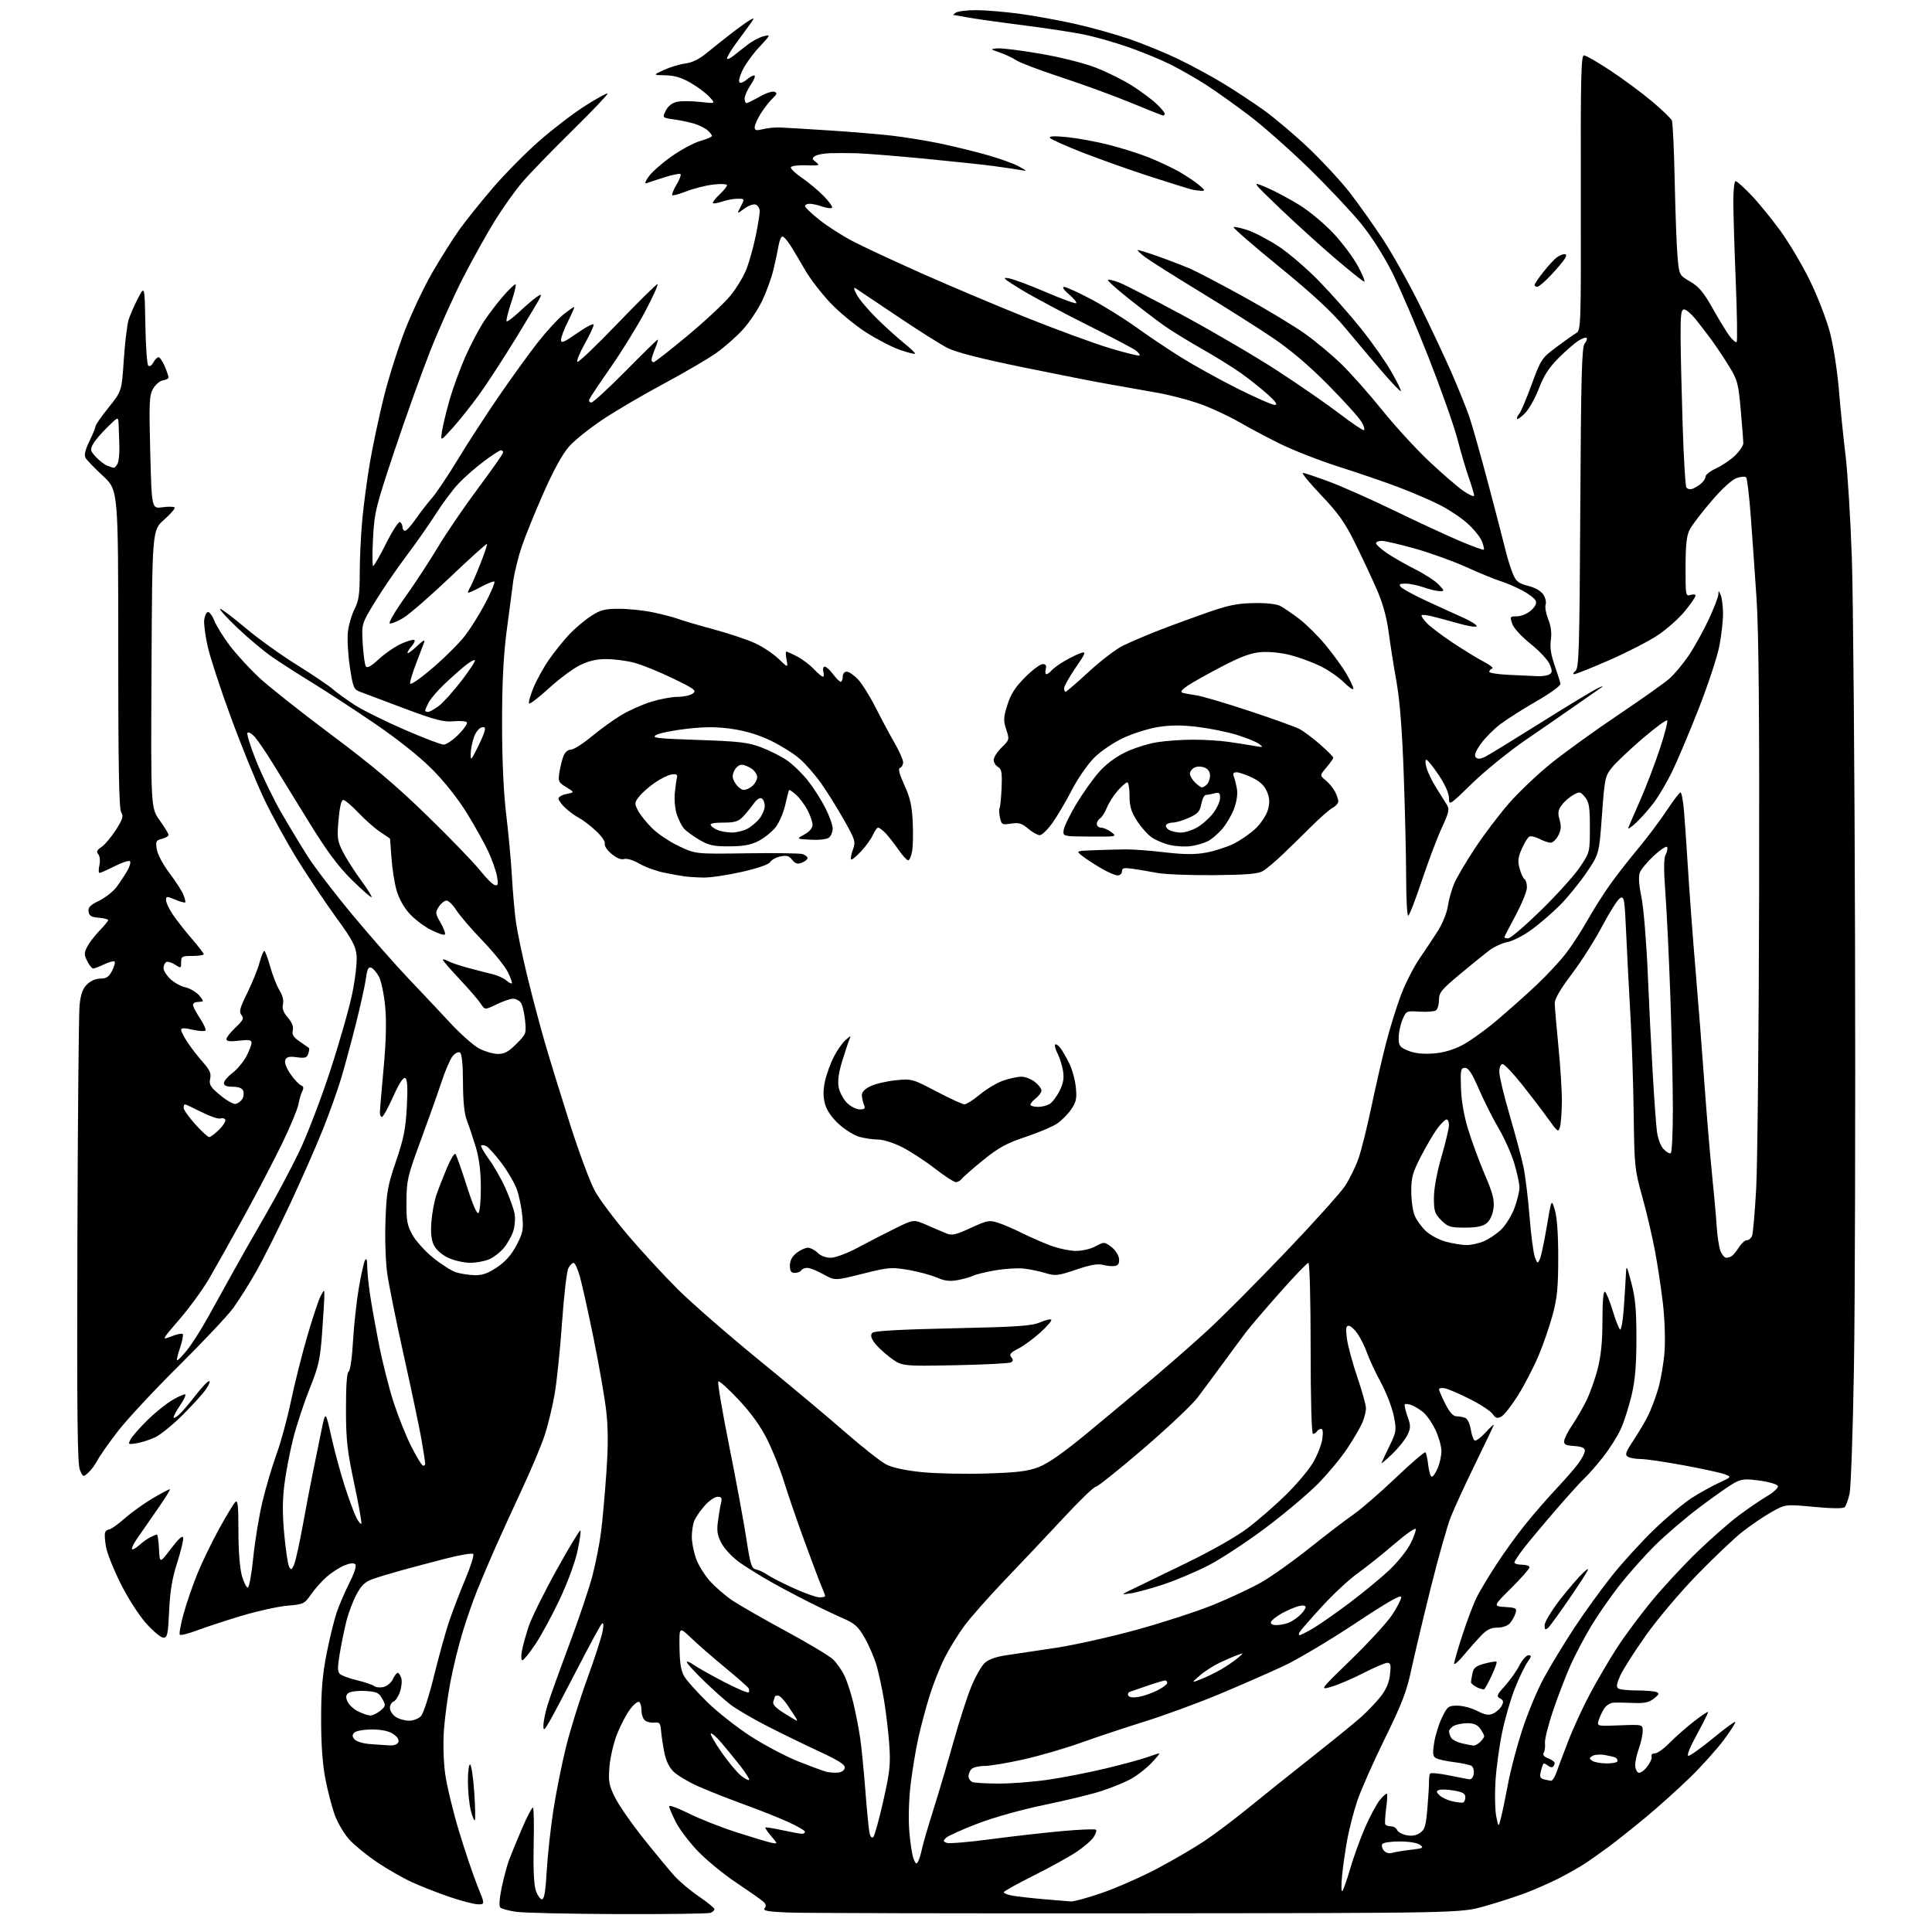 <?xml version="1.0" encoding="UTF-8" standalone="no"?>
<svg 
  version="1.1" 
  xmlns="http://www.w3.org/2000/svg" 
  xmlns:xlink="http://www.w3.org/1999/xlink" 
  xmlns:svg="http://www.w3.org/2000/svg"
  xmlns:rdf="http://www.w3.org/1999/02/22-rdf-syntax-ns#"
  xmlns:cc="http://creativecommons.org/ns#"
  xmlns:dc="http://purl.org/dc/elements/1.1/"
  viewBox="0 0 768 768"
  width="768"
  height="768"
>
<style>svg {background-color: white; }</style>"
<path stroke="none" fill="black" fill-rule="evenodd" d="M245.67,760.88C226.33,760.81 208.09,760.40 205.15,759.97C202.20,759.54 199.38,758.78 198.87,758.27C198.31,757.71 198.53,754.60 199.43,750.32C200.25,746.45 201.56,741.53 202.35,739.39C203.15,737.25 205.48,731.56 207.55,726.74C209.62,721.92 211.57,718.24 211.89,718.56C212.21,718.87 212.32,725.60 212.14,733.51C211.93,742.71 212.23,749.17 212.98,751.44C213.63,753.40 214.73,755.00 215.42,755.00C216.34,755.00 216.87,751.84 217.33,743.75C217.68,737.56 218.88,726.65 219.98,719.50C221.09,712.35 223.36,701.02 225.03,694.31C226.69,687.61 230.48,675.46 233.44,667.31C236.41,659.17 239.15,650.70 239.54,648.50C240.02,645.79 239.91,644.82 239.22,645.50C238.66,646.05 234.38,653.92 229.70,663.00C225.02,672.08 220.03,681.52 218.61,684.00C216.33,687.97 216.02,688.20 216.01,685.93C216.01,684.52 216.71,680.98 217.57,678.06C218.44,675.14 222.30,664.38 226.14,654.13C229.99,643.88 234.22,631.34 235.54,626.25C236.86,621.16 238.40,613.28 238.96,608.75C239.52,604.21 240.45,593.81 241.03,585.62C241.77,575.13 241.77,567.91 241.01,561.12C240.42,555.83 238.15,542.73 235.96,532.00C233.77,521.27 231.29,510.14 230.46,507.25C229.63,504.36 228.52,502.00 228.01,502.00C227.49,502.00 226.55,502.96 225.92,504.14C225.30,505.32 224.17,514.96 223.43,525.57C222.69,536.18 221.36,549.05 220.48,554.18C219.59,559.31 217.76,566.82 216.40,570.87C215.04,574.92 211.07,584.37 207.56,591.87C204.06,599.37 199.31,609.76 197.00,614.96C194.70,620.16 191.45,627.81 189.77,631.96C188.10,636.11 185.45,643.72 183.88,648.87C182.31,654.02 180.15,662.80 179.09,668.37C178.02,673.94 176.85,682.55 176.48,687.50C176.09,692.75 176.28,700.04 176.95,705.00C177.58,709.67 180.06,720.02 182.48,728.00C184.89,735.98 188.20,745.76 189.83,749.75C192.78,757.00 192.78,757.00 190.08,757.00C188.59,757.00 183.58,755.71 178.94,754.14C174.30,752.56 167.53,749.92 163.90,748.26C160.26,746.61 153.95,743.00 149.87,740.25C145.79,737.50 140.83,733.45 138.85,731.25C136.86,729.06 134.31,724.77 133.17,721.73C132.03,718.68 130.33,712.21 129.38,707.35C128.22,701.40 127.65,693.58 127.65,683.50C127.64,672.12 128.17,665.82 129.82,657.40C131.02,651.30 132.84,643.88 133.86,640.90C134.89,637.93 137.17,632.63 138.94,629.12C140.96,625.12 141.80,622.40 141.21,621.81C140.61,621.21 138.98,621.40 136.81,622.31C134.91,623.10 131.77,625.14 129.84,626.83C127.91,628.53 125.11,631.67 123.63,633.82C121.04,637.55 120.64,637.74 114.21,638.29C110.52,638.61 102.33,640.42 96.00,642.32C89.67,644.22 81.72,646.83 78.31,648.12C74.91,649.40 71.84,650.17 71.49,649.82C71.13,649.47 71.83,645.65 73.02,641.34C74.22,637.03 76.72,629.81 78.58,625.29C80.44,620.78 84.26,612.91 87.07,607.79C89.89,602.68 92.77,597.89 93.48,597.15C94.53,596.05 94.77,598.15 94.78,608.65C94.78,616.41 95.32,623.41 96.14,626.32C96.89,628.98 97.95,631.12 98.50,631.10C99.04,631.07 100.03,625.65 100.69,619.04C101.35,612.44 103.01,602.41 104.37,596.76C105.73,591.11 108.24,582.66 109.94,577.99C111.65,573.32 114.22,563.88 115.65,557.00C117.09,550.12 120.01,538.49 122.15,531.15C124.29,523.80 126.69,516.60 127.48,515.15C128.92,512.50 128.92,512.50 128.93,515.00C128.93,516.38 128.54,522.98 128.05,529.68C127.27,540.48 126.70,543.01 123.06,552.09C120.80,557.73 117.86,566.65 116.53,571.92C115.20,577.19 113.62,585.42 113.03,590.21C112.27,596.37 112.26,602.18 113.01,610.10C113.59,616.26 114.46,622.01 114.95,622.88C115.70,624.21 116.00,624.07 116.90,621.98C117.49,620.62 119.08,613.42 120.43,606.00C121.78,598.58 123.58,589.12 124.44,585.00C125.29,580.88 126.75,573.72 127.68,569.09C129.38,560.68 129.38,560.68 131.71,571.09C132.98,576.82 135.42,585.77 137.11,590.98C138.80,596.20 140.85,601.75 141.67,603.32C142.48,604.90 143.36,605.97 143.63,605.71C143.89,605.45 142.63,598.32 140.83,589.87C138.01,576.66 137.55,572.49 137.53,560.21C137.51,550.91 137.88,545.68 138.60,545.21C139.22,544.81 139.97,539.63 140.32,533.27C140.67,527.09 141.69,517.64 142.59,512.27C143.50,506.90 144.62,501.82 145.09,501.00C145.67,499.97 145.95,500.69 145.97,503.31C145.99,505.40 146.47,510.35 147.05,514.31C147.63,518.26 149.26,527.35 150.66,534.50C152.06,541.65 154.70,552.04 156.51,557.58C158.32,563.13 161.42,570.86 163.38,574.76C165.34,578.66 167.41,582.14 167.98,582.48C168.54,582.83 169.00,582.53 169.00,581.81C169.00,581.09 168.34,576.76 167.54,572.20C166.73,567.63 163.61,552.78 160.59,539.20C157.57,525.61 154.57,510.78 153.93,506.23C153.28,501.61 152.97,492.36 153.23,485.23C153.64,473.83 154.08,471.36 157.43,461.57C160.49,452.60 161.26,448.72 161.72,439.96C162.12,432.32 161.95,429.09 161.11,428.57C160.32,428.08 158.72,430.53 156.29,435.92C154.30,440.36 152.29,444.00 151.83,444.00C151.37,444.00 151.01,443.21 151.01,442.25C151.02,441.29 151.68,433.42 152.48,424.76C153.46,414.11 153.67,406.18 153.13,400.26C152.68,395.44 151.59,390.09 150.69,388.37C149.80,386.65 148.41,384.99 147.59,384.67C146.45,384.24 145.96,385.20 145.49,388.80C145.15,391.39 143.34,399.57 141.47,407.00C139.60,414.43 136.94,424.25 135.56,428.83C134.18,433.42 130.96,442.42 128.41,448.83C125.85,455.25 119.98,468.60 115.36,478.49C110.73,488.39 104.65,500.52 101.85,505.46C99.04,510.39 94.93,516.92 92.71,519.96C90.48,523.01 80.72,533.38 71.01,543.00C61.29,552.62 50.41,564.33 46.81,569.00C43.21,573.67 39.58,578.85 38.74,580.50C37.89,582.15 36.27,584.35 35.13,585.38C33.08,587.24 33.03,587.23 31.78,584.38C30.77,582.10 30.56,563.12 30.76,493.50C30.91,445.10 31.30,402.84 31.63,399.59C32.07,395.26 32.86,393.05 34.57,391.34C35.99,389.92 38.10,389.00 39.93,389.00C42.29,389.00 43.30,388.33 44.55,385.91C45.43,384.21 45.88,382.55 45.56,382.23C45.24,381.91 43.39,382.40 41.45,383.32C39.52,384.24 37.53,385.00 37.04,385.00C36.55,385.00 35.49,383.68 34.68,382.07C33.40,379.50 33.40,378.78 34.67,376.32C35.47,374.77 37.67,371.91 39.56,369.96C41.45,368.01 43.00,366.12 43.00,365.77C43.00,365.41 41.31,364.98 39.25,364.81C36.30,364.57 35.43,364.04 35.20,362.37C34.96,360.70 35.87,359.76 39.37,358.07C41.83,356.87 44.92,354.46 46.25,352.70C47.57,350.94 49.49,348.05 50.52,346.28C51.55,344.51 52.07,342.74 51.67,342.34C51.27,341.94 48.55,342.82 45.62,344.31C42.70,345.79 39.97,347.00 39.57,347.00C39.17,347.00 39.14,345.63 39.51,343.96C39.90,342.20 39.71,340.36 39.07,339.59C38.22,338.56 38.52,337.89 40.33,336.70C41.63,335.85 44.19,332.82 46.02,329.97C48.80,325.64 49.15,324.47 48.17,322.91C47.31,321.52 47.00,304.47 47.00,257.92C47.00,194.80 47.00,194.80 40.92,189.18C37.57,186.09 34.45,182.84 33.98,181.96C33.40,180.88 33.91,178.72 35.53,175.42C36.85,172.72 37.95,170.03 37.97,169.45C37.99,168.87 40.34,165.50 43.19,161.96C48.38,155.51 48.38,155.51 49.21,143.01C49.67,136.13 50.54,128.93 51.16,127.00C51.77,125.08 53.45,121.25 54.89,118.50C57.50,113.50 57.50,113.50 57.78,128.98C57.93,137.49 58.45,144.85 58.93,145.33C59.44,145.84 60.29,145.32 60.94,144.11C61.56,142.95 62.50,142.00 63.02,142.00C63.55,142.00 64.65,143.63 65.49,145.62C66.32,147.61 67.00,149.61 67.00,150.05C67.00,150.50 66.01,151.00 64.80,151.18C63.59,151.36 61.82,152.85 60.87,154.50C59.33,157.19 59.21,159.84 59.73,179.86C60.31,202.23 60.31,202.23 64.52,201.65C66.84,201.33 69.03,201.36 69.39,201.72C69.74,202.07 67.89,204.25 65.27,206.56C60.50,210.75 60.50,210.75 60.23,265.97C59.95,321.19 59.95,321.19 63.48,326.10C65.41,328.80 67.00,331.40 67.00,331.89C67.00,332.38 65.82,333.08 64.38,333.44C62.01,334.04 61.81,334.44 62.33,337.65C62.65,339.60 64.83,343.73 67.20,346.84C69.57,349.95 72.07,353.80 72.77,355.40C73.46,356.99 73.85,358.49 73.62,358.71C73.40,358.93 71.59,358.44 69.61,357.61C66.28,356.22 66.00,356.24 66.00,357.82C66.00,358.76 67.21,361.33 68.68,363.52C70.15,365.71 73.53,370.01 76.18,373.08C78.83,376.15 81.00,378.96 81.00,379.33C81.00,379.70 78.97,380.00 76.50,380.00C72.36,380.00 72.00,380.20 72.00,382.52C72.00,384.97 71.93,385.00 69.54,383.44C68.19,382.55 66.62,382.12 66.04,382.47C65.47,382.83 65.00,383.91 65.00,384.87C65.00,385.84 66.24,387.79 67.75,389.21C69.26,390.63 71.91,392.08 73.62,392.45C75.34,392.81 77.78,394.21 79.05,395.55C80.31,396.90 80.93,398.05 80.42,398.12C79.92,398.18 78.83,398.29 78.00,398.37C77.17,398.44 76.62,399.08 76.76,399.79C76.91,400.50 78.21,402.88 79.66,405.06C81.11,407.25 82.00,409.33 81.64,409.69C81.29,410.04 78.97,409.87 76.50,409.31C73.22,408.56 72.00,408.58 72.00,409.41C72.00,410.03 73.20,412.33 74.66,414.52C76.13,416.71 78.86,420.22 80.73,422.32C83.41,425.34 84.00,426.71 83.54,428.84C83.03,431.13 83.62,432.09 87.50,435.33C90.00,437.43 92.77,438.99 93.67,438.82C94.56,438.64 95.74,437.77 96.30,436.89C96.86,436.00 97.04,434.54 96.69,433.64C96.27,432.55 94.88,432.00 92.53,432.00C90.11,432.00 89.00,431.54 89.00,430.55C89.00,429.75 90.55,427.92 92.44,426.48C94.32,425.04 96.80,422.08 97.94,419.90C99.07,417.72 100.00,415.30 100.00,414.52C100.00,413.40 98.93,413.22 95.00,413.69C91.44,414.11 90.00,413.93 90.00,413.07C90.00,412.41 91.63,410.33 93.63,408.44C96.68,405.56 97.06,404.78 95.99,403.49C94.93,402.22 95.33,400.72 98.30,394.70C100.27,390.71 102.46,385.32 103.15,382.72C103.85,380.13 104.70,378.00 105.04,378.00C105.39,378.00 106.45,380.81 107.41,384.25C108.36,387.69 110.03,391.93 111.11,393.68C112.34,395.66 112.85,397.74 112.48,399.21C112.07,400.87 112.63,402.43 114.41,404.50C116.08,406.44 116.75,408.15 116.39,409.59C115.97,411.24 116.64,412.30 119.17,414.05C121.00,415.32 122.65,416.46 122.84,416.60C123.03,416.74 122.90,417.74 122.56,418.82C122.03,420.48 121.30,420.72 117.98,420.27C114.91,419.86 113.90,420.11 113.40,421.40C113.02,422.40 113.84,424.60 115.47,426.95C116.95,429.10 118.83,431.10 119.63,431.41C120.67,431.81 120.82,432.48 120.17,433.74C119.67,434.71 118.98,437.07 118.63,439.00C118.28,440.93 115.34,447.97 112.10,454.65C108.86,461.33 102.03,474.38 96.94,483.65C91.84,492.92 85.63,503.99 83.14,508.26C80.65,512.53 75.36,519.79 71.39,524.39C64.18,532.77 64.18,532.77 68.10,531.23C70.26,530.38 72.29,529.96 72.62,530.29C72.95,530.62 72.50,533.02 71.62,535.62C70.73,538.21 70.18,540.51 70.39,540.72C70.60,540.94 72.35,539.17 74.27,536.80C76.19,534.44 80.01,528.45 82.75,523.50C85.50,518.55 89.98,510.45 92.72,505.50C95.45,500.55 101.22,490.43 105.52,483.00C109.83,475.57 115.93,464.10 119.08,457.50C122.22,450.90 127.75,436.45 131.35,425.38C134.96,414.32 138.87,400.59 140.04,394.88C141.22,389.13 141.98,382.44 141.75,379.88C141.39,376.04 140.04,373.51 133.75,364.88C129.59,359.17 122.69,348.88 118.41,342.00C114.13,335.12 108.07,324.10 104.94,317.50C101.81,310.90 95.86,296.27 91.73,285.00C87.59,273.73 83.45,261.06 82.53,256.86C81.60,252.65 80.99,247.96 81.17,246.43C81.35,244.90 81.99,243.49 82.59,243.30C83.18,243.10 84.35,244.64 85.19,246.72C86.02,248.80 88.78,253.25 91.33,256.61C93.87,259.97 99.01,265.59 102.73,269.11C106.46,272.62 119.41,282.89 131.50,291.93C148.21,304.41 157.46,312.23 169.99,324.43C179.06,333.27 188.43,342.98 190.83,346.00C193.22,349.02 195.87,351.66 196.72,351.85C197.99,352.14 198.14,351.52 197.57,348.35C197.19,346.23 195.63,341.80 194.11,338.50C192.58,335.20 188.71,328.27 185.51,323.10C181.95,317.35 176.55,310.56 171.59,305.60C166.60,300.61 157.84,293.66 148.79,287.50C140.70,282.00 129.68,274.80 124.29,271.50C118.91,268.20 111.75,263.61 108.38,261.30C105.01,258.99 98.71,253.72 94.38,249.59C90.05,245.46 86.96,242.06 87.53,242.04C88.09,242.02 92.59,245.41 97.53,249.57C102.46,253.74 111.63,260.33 117.89,264.23C124.16,268.13 130.69,272.53 132.39,274.02C134.10,275.51 138.09,278.38 141.25,280.40C144.41,282.41 153.18,286.75 160.73,290.03C168.29,293.31 175.32,296.00 176.35,296.00C177.39,296.00 180.02,294.22 182.20,292.04C184.38,289.86 185.91,287.67 185.61,287.18C185.31,286.69 182.91,286.48 180.28,286.72C176.30,287.08 173.00,286.21 160.50,281.54C152.25,278.45 144.35,275.47 142.94,274.92C140.62,274.01 140.25,273.07 139.05,264.96C138.32,260.03 137.98,253.78 138.31,251.07C138.63,248.36 139.81,244.32 140.94,242.11C142.62,238.82 143.00,236.20 143.00,227.79C143.00,222.13 143.46,212.55 144.02,206.50C144.58,200.45 145.98,190.10 147.11,183.50C148.25,176.90 150.73,165.29 152.62,157.69C154.51,150.09 158.28,138.17 161.01,131.19C163.73,124.21 168.63,113.89 171.90,108.25C175.16,102.61 179.99,94.96 182.63,91.26C185.28,87.56 191.32,80.02 196.07,74.51C200.82,69.01 209.06,60.67 214.39,56.00C219.71,51.33 227.89,45.07 232.55,42.10C237.22,39.13 241.25,36.92 241.51,37.18C241.78,37.44 235.39,44.15 227.33,52.08C219.26,60.01 210.35,69.22 207.53,72.54C204.70,75.86 199.81,82.74 196.66,87.83C193.50,92.93 187.87,103.04 184.14,110.30C180.41,117.56 174.53,130.65 171.07,139.39C167.62,148.13 161.21,166.02 156.82,179.16C149.33,201.61 148.82,203.69 148.28,214.02C147.96,220.06 147.99,225.00 148.34,225.00C148.69,225.00 151.02,220.93 153.52,215.96C156.02,210.99 158.50,207.19 159.03,207.52C159.56,207.85 160.00,208.77 160.00,209.56C160.00,210.35 160.46,211.00 161.02,211.00C161.58,211.00 163.49,208.89 165.27,206.31C167.05,203.73 169.93,200.00 171.68,198.02C173.42,196.04 178.11,189.04 182.10,182.47C186.09,175.90 193.38,164.66 198.30,157.51C203.21,150.35 210.09,140.84 213.59,136.36C217.08,131.88 221.71,126.82 223.86,125.11C226.02,123.40 227.99,122.00 228.24,122.00C228.49,122.00 227.41,124.54 225.85,127.64C224.28,130.74 223.00,134.10 223.00,135.11C223.00,136.60 224.20,136.09 229.50,132.39C233.08,129.89 236.00,128.40 236.00,129.08C236.00,129.75 234.38,133.20 232.41,136.73C230.43,140.26 229.13,143.45 229.52,143.83C229.91,144.20 237.04,137.40 245.36,128.73C253.69,120.06 260.88,112.97 261.34,112.98C261.80,112.99 259.62,117.84 256.49,123.75C253.36,129.66 247.19,139.67 242.78,145.99C238.37,152.30 234.54,158.04 234.27,158.74C234.00,159.43 234.36,160.00 235.06,160.00C235.76,160.00 241.88,154.37 248.68,147.50C255.47,140.62 261.22,135.00 261.46,135.00C261.70,135.00 261.25,136.56 260.45,138.47C259.65,140.38 259.00,142.40 259.00,142.97C259.00,143.54 259.36,144.00 259.81,144.00C260.25,144.00 266.31,139.26 273.27,133.47C280.24,127.68 287.94,120.48 290.40,117.47C292.85,114.45 295.76,109.59 296.86,106.65C297.96,103.72 299.56,97.89 300.43,93.70C301.29,89.51 302.00,85.15 302.00,84.01C302.00,82.87 301.29,81.67 300.43,81.33C299.56,81.00 297.52,81.72 295.86,82.94C292.87,85.16 292.87,85.16 294.46,82.08C296.05,79.00 296.05,79.00 293.17,79.00C291.59,79.00 288.86,79.50 287.10,80.12C285.34,80.73 283.68,81.01 283.41,80.74C283.14,80.47 284.28,78.96 285.96,77.38C287.63,75.80 289.00,74.11 289.00,73.62C289.00,73.12 286.54,73.01 283.52,73.37C280.51,73.72 275.72,74.93 272.89,76.04C270.06,77.16 267.52,77.85 267.25,77.58C266.97,77.31 267.73,75.43 268.92,73.42C270.11,71.40 270.83,69.50 270.53,69.20C270.22,68.89 267.39,69.46 264.24,70.45C261.08,71.44 257.85,72.51 257.05,72.81C256.12,73.17 256.42,72.21 257.90,70.14C259.16,68.36 263.28,64.75 267.05,62.10C270.82,59.45 275.95,56.71 278.45,56.01C280.95,55.31 283.00,54.42 283.00,54.03C283.00,53.63 282.21,52.62 281.25,51.78C280.29,50.94 277.93,49.77 276.00,49.18C274.07,48.59 270.42,47.82 267.87,47.46C263.25,46.81 263.25,46.81 264.66,43.98C265.57,42.16 267.16,40.90 269.09,40.48C270.75,40.11 274.90,40.13 278.31,40.52C284.50,41.22 284.50,41.22 282.00,38.51C280.62,37.01 277.25,34.49 274.50,32.90C270.93,30.85 268.07,29.99 264.50,29.93C259.50,29.83 259.50,29.83 263.94,27.80C266.38,26.68 270.21,25.53 272.44,25.24C275.12,24.91 277.98,23.50 280.86,21.12C283.27,19.13 287.77,15.55 290.86,13.17C293.96,10.79 297.36,8.37 298.40,7.80C299.99,6.94 299.91,7.28 297.90,9.96C296.58,11.72 294.04,15.20 292.25,17.69C290.46,20.18 289.00,22.66 289.00,23.19C289.00,23.73 290.07,23.34 291.37,22.33C292.68,21.33 295.27,19.30 297.12,17.83C298.98,16.36 301.85,14.83 303.50,14.42C306.46,13.70 306.43,13.76 301.69,18.86C299.05,21.71 296.03,25.94 294.99,28.27C293.85,30.80 293.49,32.64 294.10,32.85C294.66,33.05 295.91,32.48 296.89,31.60C297.86,30.72 299.17,30.00 299.80,30.00C300.43,30.00 299.83,31.64 298.47,33.64C297.11,35.64 296.00,38.12 296.00,39.14C296.00,40.16 296.34,40.99 296.75,40.99C297.16,40.98 299.49,39.84 301.92,38.45C304.36,37.06 307.01,36.18 307.83,36.49C309.04,36.95 308.91,37.43 307.13,39.10C305.93,40.22 303.83,42.89 302.47,45.05C301.11,47.20 300.00,49.68 300.00,50.56C300.00,51.86 300.60,52.01 303.25,51.35C305.04,50.91 308.07,50.60 310.00,50.67C311.93,50.74 320.70,51.27 329.50,51.84C338.30,52.41 349.60,53.35 354.61,53.93C359.62,54.51 368.01,55.87 373.26,56.95C378.51,58.03 386.97,60.09 392.07,61.52C397.17,62.95 402.95,65.02 404.92,66.11C408.49,68.09 408.50,68.09 405.50,67.56C403.85,67.27 399.12,66.57 395.00,66.01C390.88,65.45 378.27,64.11 367.00,63.03C355.73,61.95 343.80,61.00 340.50,60.92C337.20,60.83 332.48,60.82 330.00,60.90C327.52,60.97 324.82,61.48 324.00,62.03C322.70,62.91 322.75,63.23 324.38,64.47C326.07,65.77 325.69,65.89 320.49,65.71C317.31,65.59 314.56,65.95 314.38,66.50C314.20,67.05 316.18,68.94 318.78,70.70C321.38,72.46 325.27,75.72 327.44,77.93C329.60,80.15 331.08,82.25 330.74,82.60C330.39,82.95 328.66,82.73 326.90,82.12C325.14,81.50 322.87,81.00 321.85,81.00C320.83,81.00 320.00,81.41 320.00,81.92C320.00,82.42 322.59,84.90 325.75,87.42C328.91,89.94 334.88,93.76 339.00,95.90C343.12,98.05 355.27,103.72 366.00,108.50C376.73,113.29 395.40,121.18 407.50,126.04C419.60,130.90 434.68,136.44 441.00,138.35C447.32,140.26 452.72,141.60 453.00,141.33C453.27,141.06 452.60,140.15 451.50,139.32C450.40,138.48 441.62,133.87 432.00,129.06C422.38,124.25 410.68,117.99 406.00,115.15C398.95,110.85 398.10,110.09 401.00,110.62C402.93,110.98 409.62,113.47 415.88,116.17C422.14,118.87 427.51,120.82 427.82,120.52C428.12,120.21 426.83,118.64 424.94,117.02C422.86,115.24 422.09,114.07 423.00,114.06C423.82,114.05 428.66,116.25 433.74,118.94C438.82,121.64 446.69,126.53 451.24,129.80C455.78,133.08 463.80,138.47 469.05,141.78C474.31,145.08 484.54,150.76 491.79,154.40C499.04,158.03 505.77,160.98 506.74,160.96C508.00,160.93 507.21,159.75 504.00,156.84C501.52,154.60 496.80,150.83 493.50,148.47C490.20,146.12 483.05,141.67 477.61,138.59C472.17,135.51 465.42,131.35 462.61,129.35C459.80,127.35 453.54,122.57 448.71,118.73C443.87,114.89 440.14,111.53 440.42,111.25C440.69,110.98 442.85,111.51 445.21,112.45C447.57,113.38 459.18,119.38 471.00,125.77C482.82,132.17 499.48,141.95 508.00,147.50C516.52,153.06 527.45,160.62 532.28,164.30C537.11,167.99 541.52,171.00 542.08,171.00C542.65,171.00 542.30,169.57 541.31,167.83C540.31,166.09 534.33,159.44 528.00,153.05C520.39,145.36 512.95,139.03 506.00,134.34C500.23,130.43 487.18,122.17 477.00,115.98C466.82,109.78 457.03,103.59 455.22,102.22C453.42,100.84 452.08,99.59 452.24,99.42C452.41,99.26 456.13,100.40 460.52,101.97C464.91,103.53 470.65,105.74 473.27,106.88C475.89,108.02 485.43,113.03 494.47,118.01C503.51,123.00 514.42,129.58 518.70,132.63C522.99,135.68 529.57,141.17 533.33,144.84C537.09,148.50 544.33,156.68 549.42,163.00C554.50,169.32 562.90,178.49 568.08,183.37C573.26,188.25 579.41,193.56 581.75,195.17C584.09,196.78 586.00,197.61 586.00,197.02C586.00,196.43 585.09,193.37 583.98,190.23C582.87,187.08 580.78,180.00 579.34,174.50C577.89,169.00 572.72,154.38 567.85,142.00C562.98,129.62 556.52,114.55 553.50,108.50C550.19,101.87 545.28,94.13 541.12,89.00C537.33,84.33 527.99,74.41 520.37,66.96C512.74,59.52 501.95,49.99 496.40,45.79C490.84,41.59 483.19,36.15 479.40,33.70C475.60,31.26 469.32,27.66 465.42,25.70C461.53,23.75 453.87,20.59 448.40,18.69C442.92,16.78 434.86,14.51 430.47,13.63C426.09,12.75 415.07,11.09 406.00,9.94C396.93,8.79 387.30,7.43 384.61,6.92C381.93,6.41 379.45,5.99 379.11,5.98C378.78,5.98 379.18,5.53 380.00,5.00C380.82,4.47 384.43,4.03 388.00,4.03C391.57,4.04 399.24,4.67 405.03,5.44C410.82,6.21 420.89,8.04 427.41,9.50C433.93,10.96 443.82,13.74 449.38,15.67C454.95,17.60 463.55,21.14 468.50,23.54C473.45,25.93 481.24,30.14 485.81,32.89C490.39,35.64 497.78,40.50 502.25,43.70C506.72,46.89 514.85,53.77 520.33,59.00C525.80,64.22 533.08,72.10 536.51,76.50C539.93,80.90 545.93,89.36 549.84,95.30C553.74,101.24 560.51,113.39 564.88,122.30C569.25,131.21 574.88,143.22 577.38,149.00C579.89,154.78 582.87,162.20 584.02,165.50C585.17,168.80 588.60,180.95 591.66,192.50C594.71,204.05 597.81,215.97 598.54,219.00C599.28,222.03 600.56,226.13 601.40,228.12C602.68,231.17 603.64,231.92 607.44,232.88C610.23,233.58 612.56,234.92 613.51,236.37C614.35,237.66 614.76,239.46 614.41,240.36C614.07,241.26 614.53,243.86 615.43,246.13C616.53,248.87 616.88,251.64 616.49,254.38C616.07,257.27 616.52,260.29 618.00,264.50C619.16,267.80 620.20,271.10 620.30,271.83C620.41,272.57 616.19,275.64 610.87,278.69C605.58,281.73 599.07,285.86 596.41,287.87C593.75,289.88 590.24,293.44 588.59,295.77C586.46,298.80 585.92,300.32 586.69,301.09C587.46,301.86 588.59,301.75 590.64,300.68C592.21,299.87 602.10,293.80 612.61,287.20C623.11,280.60 633.24,274.47 635.11,273.59C636.97,272.70 637.66,272.54 636.64,273.24C635.61,273.93 631.11,277.07 626.64,280.21C622.16,283.35 613.10,289.61 606.50,294.13C599.90,298.65 590.34,306.40 585.25,311.36C576.22,320.16 576.00,320.30 576.00,317.30C576.00,315.37 574.48,311.95 571.92,308.11C569.67,304.75 567.45,302.00 566.99,302.00C566.52,302.00 566.56,303.46 567.07,305.24C567.58,307.02 569.27,310.51 570.82,312.99C572.37,315.47 574.27,318.49 575.03,319.71C576.28,321.69 576.08,322.65 573.07,329.21C571.23,333.22 567.66,342.69 565.14,350.25C562.62,357.81 560.21,364.00 559.78,364.00C559.35,364.00 558.99,357.36 558.97,349.25C558.96,341.14 558.53,322.68 558.02,308.23C557.37,290.04 556.47,278.52 555.08,270.73C553.98,264.56 552.58,255.68 551.97,251.00C551.24,245.45 549.65,239.73 547.38,234.50C545.47,230.10 541.60,221.83 538.78,216.12C534.60,207.66 532.08,204.09 525.21,196.87C520.57,191.99 517.29,188.00 517.93,188.00C518.57,188.00 523.33,189.59 528.52,191.53C533.70,193.47 545.27,198.62 554.22,202.96C563.18,207.30 574.75,212.67 579.95,214.90C585.14,217.12 589.59,218.74 589.83,218.50C590.07,218.26 589.70,216.68 589.00,215.00C588.30,213.31 585.65,210.10 583.11,207.86C580.58,205.62 575.58,202.33 572.00,200.55C568.42,198.76 561.23,195.68 556.00,193.69C550.77,191.70 540.09,188.04 532.25,185.55C524.42,183.06 513.59,178.81 508.19,176.10C502.80,173.39 495.97,169.75 493.02,168.01C490.06,166.27 484.02,163.35 479.57,161.52C475.08,159.67 466.40,157.27 460.00,156.12C453.68,154.97 444.68,153.38 440.00,152.57C435.32,151.76 420.30,148.81 406.62,146.00C389.84,142.56 380.09,140.06 376.67,138.33C373.88,136.92 364.83,131.20 356.57,125.63C348.30,120.06 340.94,115.12 340.20,114.66C339.24,114.06 339.34,114.75 340.54,117.07C341.46,118.86 344.98,123.07 348.36,126.41C351.74,129.76 356.67,134.23 359.31,136.35C361.96,138.47 363.95,140.39 363.73,140.61C363.51,140.83 360.81,140.14 357.73,139.08C354.64,138.02 348.53,134.85 344.14,132.03C339.75,129.21 333.31,123.86 329.83,120.13C326.35,116.41 321.97,110.69 320.09,107.43C318.22,104.17 315.63,99.81 314.33,97.75C313.03,95.69 311.55,94.00 311.03,94.00C310.51,94.00 309.81,95.69 309.46,97.75C309.12,99.81 308.19,104.15 307.40,107.39C306.61,110.63 304.63,116.09 302.99,119.53C301.35,122.97 297.92,128.10 295.37,130.93C292.82,133.77 287.98,138.02 284.62,140.39C281.25,142.75 271.98,148.18 264.00,152.45C256.02,156.72 245.15,163.09 239.84,166.60C234.53,170.11 228.38,175.03 226.18,177.53C223.60,180.46 220.01,186.99 216.07,195.91C212.71,203.52 208.83,213.07 207.45,217.13C206.07,221.18 204.52,227.43 204.01,231.00C203.51,234.57 202.30,243.80 201.32,251.50C200.08,261.30 199.56,272.25 199.58,288.00C199.60,302.52 200.19,315.29 201.25,324.00C202.15,331.43 203.17,342.45 203.50,348.50C203.84,354.55 204.56,362.65 205.09,366.50C205.63,370.35 207.65,380.02 209.59,388.00C211.53,395.98 214.69,407.90 216.61,414.50C218.53,421.10 223.04,435.73 226.63,447.00C230.23,458.27 234.67,470.20 236.51,473.50C238.34,476.80 244.24,484.68 249.61,491.00C254.98,497.32 263.90,507.00 269.44,512.51C274.97,518.01 289.40,530.59 301.50,540.46C313.60,550.34 329.10,563.31 335.94,569.28C342.79,575.26 350.16,581.06 352.32,582.16C354.80,583.43 359.97,584.54 366.37,585.19C371.94,585.76 383.48,586.01 392.00,585.74C404.62,585.35 408.52,584.87 413.00,583.14C416.75,581.69 422.95,577.33 432.50,569.42C440.20,563.05 451.68,553.48 458.00,548.17C464.32,542.85 474.17,534.23 479.87,529.00C485.57,523.78 499.48,509.82 510.77,498.00C522.07,486.18 532.80,474.25 534.63,471.50C536.45,468.75 538.88,463.80 540.03,460.50C541.18,457.20 543.48,447.98 545.14,440.00C546.81,432.02 549.45,420.55 551.01,414.50C552.57,408.45 555.28,399.77 557.03,395.21C558.78,390.65 562.07,384.23 564.35,380.93C566.63,377.64 569.94,372.64 571.71,369.83C573.47,367.02 575.21,362.65 575.57,360.11C575.93,357.58 577.06,353.55 578.09,351.16C579.12,348.78 582.83,342.48 586.34,337.16C589.85,331.85 595.92,323.83 599.83,319.34C603.74,314.86 611.34,307.65 616.72,303.33C622.10,299.00 634.05,290.38 643.28,284.17C652.51,277.97 661.66,271.48 663.61,269.77C665.57,268.05 668.98,263.97 671.21,260.69C673.43,257.42 677.00,251.02 679.13,246.47C681.26,241.93 683.03,237.37 683.07,236.35C683.13,234.65 683.21,234.66 684.00,236.50C684.47,237.60 684.89,240.81 684.93,243.64C684.97,246.47 684.33,252.33 683.50,256.66C682.68,260.99 678.90,272.45 675.10,282.11C671.29,291.78 666.56,302.96 664.58,306.97C662.60,310.98 659.45,316.34 657.57,318.88C655.69,321.42 652.48,325.07 650.43,327.00C648.38,328.93 646.96,329.82 647.29,329.00C647.61,328.18 649.75,323.23 652.05,318.00C654.35,312.77 657.83,303.67 659.79,297.76C661.75,291.85 663.07,286.74 662.72,286.39C662.37,286.03 657.95,289.29 652.89,293.62C647.84,297.96 642.40,303.11 640.81,305.08C638.05,308.51 637.87,309.36 636.80,324.08C635.68,339.50 635.68,339.50 630.59,346.96C627.79,351.06 623.10,356.83 620.16,359.78C617.22,362.73 612.19,367.08 608.97,369.45C605.75,371.82 601.40,374.07 599.31,374.46C597.21,374.85 593.92,376.36 592.00,377.81C590.08,379.26 584.79,383.55 580.25,387.34C572.95,393.44 572.00,394.62 572.00,397.56C572.00,399.39 571.44,401.24 570.75,401.67C570.06,402.11 567.13,402.32 564.24,402.14C559.04,401.82 558.96,401.86 557.49,405.37C556.67,407.33 556.00,410.55 556.00,412.52C556.00,415.71 556.41,416.27 559.71,417.65C562.18,418.68 565.45,419.07 569.46,418.80C573.43,418.54 577.36,417.46 580.94,415.64C583.94,414.13 590.22,409.65 594.91,405.69C599.60,401.74 606.77,395.35 610.85,391.50C614.93,387.65 620.16,382.02 622.48,379.00C624.81,375.98 628.61,370.12 630.94,366.00C633.27,361.88 637.24,355.57 639.76,352.00C642.28,348.43 647.35,341.90 651.03,337.50C654.71,333.10 659.87,326.24 662.50,322.25C665.14,318.26 667.62,315.00 668.02,315.00C668.42,315.00 669.02,318.04 669.36,321.75C669.70,325.46 670.44,336.15 671.01,345.50C671.58,354.85 672.93,372.85 674.00,385.50C675.07,398.15 676.65,418.40 677.52,430.50C678.38,442.60 679.74,458.80 680.53,466.50C681.33,474.20 682.17,483.65 682.41,487.50C682.65,491.35 683.32,495.74 683.90,497.25C684.48,498.76 685.52,499.99 686.23,499.98C686.93,499.98 687.96,499.64 688.52,499.23C689.09,498.83 690.33,497.26 691.30,495.75C692.26,494.24 693.66,493.00 694.42,493.00C695.17,493.00 696.10,492.21 696.48,491.25C696.85,490.29 697.59,481.85 698.11,472.50C698.63,463.15 699.15,410.73 699.27,356.00C699.43,285.53 699.13,251.10 698.26,238.00C697.58,227.82 696.53,212.97 695.94,205.00C695.34,197.03 694.51,190.16 694.11,189.74C693.70,189.32 691.99,189.46 690.30,190.04C688.46,190.69 684.48,194.33 680.37,199.14C676.59,203.55 672.73,208.59 671.79,210.33C670.46,212.79 670.07,216.14 670.04,225.32C670.00,236.69 670.08,237.11 672.00,236.50C673.10,236.15 674.00,236.28 674.00,236.80C674.00,237.31 672.09,240.08 669.75,242.95C667.41,245.83 662.55,250.14 658.94,252.54C655.33,254.94 646.65,259.40 639.65,262.45C632.66,265.50 626.41,268.00 625.78,268.00C625.14,268.00 625.34,267.44 626.23,266.75C627.67,265.63 627.87,258.89 628.19,201.88C628.47,149.78 628.79,137.96 629.91,136.61C630.67,135.70 631.01,134.68 630.67,134.34C630.34,134.00 628.81,134.55 627.28,135.55C625.75,136.55 622.22,139.65 619.43,142.44C615.71,146.16 613.65,149.39 611.66,154.59C610.16,158.51 607.62,162.95 605.97,164.52C604.34,166.09 603.00,166.93 603.00,166.39C603.00,165.84 603.44,164.96 603.97,164.43C604.51,163.89 606.68,158.74 608.80,152.98C612.54,142.80 612.82,142.37 618.67,138.00C621.98,135.53 625.54,133.00 626.59,132.39C628.43,131.32 628.50,129.40 628.39,76.64C628.30,30.98 628.50,22.00 629.65,22.00C630.40,22.00 635.17,24.75 640.24,28.11C645.31,31.46 652.72,36.95 656.70,40.30C660.68,43.64 664.23,47.08 664.60,47.94C664.97,48.80 665.47,59.62 665.72,72.00C665.98,84.38 666.48,97.85 666.84,101.94C667.50,109.37 667.50,109.37 671.89,111.94C675.36,113.97 677.25,116.23 680.89,122.73C683.43,127.25 686.46,132.20 687.63,133.73C688.81,135.25 690.03,136.25 690.35,135.95C690.68,135.64 690.51,124.84 689.99,111.95C689.47,99.05 689.04,84.79 689.02,80.25C689.01,75.71 689.41,72.00 689.92,72.00C690.43,72.00 693.24,74.51 696.17,77.58C699.10,80.65 704.33,87.06 707.79,91.83C711.25,96.60 716.55,105.56 719.56,111.75C722.58,117.93 726.13,127.16 727.46,132.25C728.79,137.34 730.38,147.57 730.99,155.00C731.60,162.43 732.79,174.12 733.63,181.00C734.47,187.88 735.59,206.10 736.13,221.50C736.66,236.90 737.24,305.75 737.41,374.50C737.59,443.25 737.39,519.75 736.96,544.50C736.54,569.25 735.76,591.45 735.22,593.83C734.68,596.21 733.81,598.59 733.29,599.11C732.68,599.72 728.21,599.68 721.05,599.00C709.77,597.94 709.77,597.94 704.13,601.10C701.04,602.84 695.80,606.41 692.50,609.02C689.20,611.64 681.10,619.34 674.49,626.14C667.83,633.00 658.81,643.68 654.24,650.13C649.71,656.53 645.13,663.72 644.06,666.11C642.61,669.35 642.42,670.65 643.31,671.21C643.96,671.63 647.28,671.98 650.67,671.98C654.06,671.99 657.55,672.27 658.42,672.61C659.73,673.11 659.56,673.56 657.47,675.21C655.49,676.76 653.67,677.14 649.22,676.95C646.07,676.81 642.50,676.76 641.27,676.85C640.05,676.93 638.41,678.01 637.63,679.25C636.85,680.49 635.89,682.56 635.50,683.85C634.80,686.21 634.80,686.21 643.90,685.85C653.00,685.50 653.00,685.50 653.00,688.12C653.00,689.57 652.33,692.66 651.50,695.00C650.67,697.34 650.00,700.29 650.00,701.57C650.00,702.84 650.52,704.21 651.17,704.60C651.85,705.02 653.30,704.12 654.67,702.41C655.95,700.81 656.79,698.94 656.53,698.25C656.27,697.54 656.83,697.00 657.83,697.00C658.80,697.00 661.37,695.18 663.55,692.95C665.72,690.72 670.09,686.87 673.25,684.39C676.41,681.90 679.00,680.19 679.00,680.58C679.00,680.98 676.95,685.06 674.45,689.65C671.65,694.78 670.40,697.99 671.20,697.97C671.91,697.95 676.30,694.81 680.94,690.99C685.58,687.17 689.57,684.24 689.81,684.48C690.05,684.72 687.97,687.97 685.19,691.71C682.40,695.44 676.38,702.14 671.81,706.59C667.24,711.04 659.45,718.05 654.50,722.17C649.55,726.28 642.80,731.66 639.50,734.11C636.20,736.56 631.67,739.74 629.43,741.17C627.19,742.61 622.60,745.18 619.23,746.89C615.85,748.59 610.03,751.14 606.30,752.55C602.56,753.96 595.23,756.32 590.00,757.79C580.50,760.46 580.50,760.46 452.00,760.58C381.32,760.65 318.87,760.50 313.21,760.26C305.11,759.90 303.13,759.54 303.95,758.56C304.70,757.66 304.50,756.88 303.25,755.79C302.29,754.96 297.45,751.57 292.50,748.26C287.55,744.95 280.75,739.36 277.38,735.84C274.01,732.32 270.07,727.11 268.63,724.25C267.18,721.40 266.00,718.60 266.00,718.02C266.00,717.45 269.49,718.72 273.75,720.85C278.01,722.98 286.45,726.32 292.50,728.27C298.55,730.23 304.80,732.11 306.38,732.46C309.27,733.10 309.27,733.10 306.59,729.93C305.12,728.18 304.05,726.61 304.22,726.45C304.38,726.28 307.44,726.77 311.01,727.54C314.58,728.30 318.06,728.95 318.75,728.96C319.44,728.98 320.00,728.62 320.00,728.15C320.00,727.68 316.96,725.92 313.25,724.24C309.54,722.55 301.38,719.31 295.11,717.04C288.85,714.76 280.75,711.55 277.12,709.90C273.48,708.25 269.29,705.73 267.79,704.30C266.02,702.60 264.73,699.94 264.07,696.60C263.52,693.80 262.94,689.92 262.78,688.00C262.54,684.97 262.18,684.54 260.12,684.76C258.81,684.91 257.12,684.51 256.37,683.89C255.62,683.27 255.00,681.49 255.00,679.94C255.00,678.39 254.58,676.86 254.07,676.54C253.55,676.22 251.97,677.48 250.55,679.34C249.13,681.21 246.82,685.56 245.41,689.02C244.01,692.48 242.60,698.37 242.29,702.11C241.78,708.13 242.03,709.54 244.43,714.44C245.92,717.48 251.04,724.87 255.82,730.86C260.59,736.84 266.15,743.55 268.16,745.77C270.17,747.99 274.55,751.66 277.91,753.94C281.26,756.21 284.00,758.46 284.00,758.93C284.00,759.40 283.29,760.06 282.42,760.39C281.55,760.73 265.01,760.94 245.67,760.88zM425.65,755.86C426.84,755.94 432.46,754.39 438.15,752.43C443.84,750.46 453.67,746.13 459.99,742.80C466.30,739.47 474.85,734.47 478.99,731.69C483.12,728.92 490.94,723.01 496.37,718.57C501.81,714.13 513.10,705.10 521.46,698.50C529.83,691.90 538.68,684.70 541.13,682.50C543.58,680.30 547.03,676.68 548.79,674.46C550.98,671.70 552.17,668.94 552.54,665.71C553.00,661.82 552.82,661.00 551.49,661.00C550.61,661.00 546.40,662.79 542.14,664.99C537.88,667.18 532.17,669.64 529.45,670.45C524.50,671.92 524.50,671.92 537.09,659.71C544.01,652.99 551.33,645.03 553.34,642.01C555.35,639.00 557.00,635.78 557.00,634.87C557.00,633.70 551.54,636.82 538.69,645.35C528.61,652.03 515.90,659.60 510.44,662.17C504.97,664.74 493.49,669.77 484.91,673.36C476.34,676.95 462.84,681.90 454.91,684.37C446.99,686.84 435.55,690.65 429.49,692.83C423.44,695.01 413.26,697.96 406.87,699.40C400.49,700.83 393.49,702.00 391.33,702.00C389.17,702.00 386.86,702.54 386.20,703.20C385.54,703.86 385.00,705.16 385.00,706.09C385.00,707.02 385.71,708.06 386.58,708.39C387.45,708.73 392.23,709.00 397.20,709.00C402.18,709.00 411.03,708.30 416.87,707.44C422.72,706.58 432.90,704.58 439.50,703.00C446.10,701.42 453.47,699.43 455.88,698.57C458.28,697.70 460.51,697.00 460.83,697.00C461.15,697.00 459.63,698.84 457.45,701.09C455.28,703.33 451.44,706.23 448.91,707.52C446.39,708.81 441.28,710.85 437.56,712.05C433.84,713.25 423.76,715.70 415.15,717.48C405.97,719.38 394.95,722.47 388.50,724.95C382.45,727.27 376.86,729.80 376.07,730.55C374.84,731.74 374.87,732.01 376.34,732.58C377.27,732.93 385.11,732.28 393.76,731.12C402.42,729.97 415.25,728.51 422.29,727.88C429.32,727.25 435.34,727.01 435.67,727.34C436.00,727.67 435.57,729.01 434.71,730.32C433.85,731.64 430.75,734.30 427.82,736.24C424.89,738.18 417.22,742.41 410.76,745.64C404.30,748.86 399.01,751.82 399.01,752.20C399.00,752.59 400.47,753.18 402.26,753.52C404.05,753.86 409.56,754.49 414.51,754.93C419.45,755.36 424.47,755.78 425.65,755.86zM533.59,751.73C534.02,751.30 535.44,747.28 536.73,742.80C538.03,738.31 540.67,731.01 542.59,726.57C544.52,722.13 547.18,717.17 548.50,715.54C549.83,713.91 551.10,712.79 551.33,713.04C551.56,713.29 551.41,715.98 551.00,719.00C550.59,722.02 550.45,724.84 550.68,725.25C550.92,725.66 551.94,726.00 552.95,726.00C553.96,726.00 555.03,726.63 555.33,727.41C555.62,728.18 557.26,729.12 558.97,729.49C561.06,729.95 562.84,729.68 564.39,728.66C566.38,727.36 566.80,726.00 567.41,718.82C567.80,714.25 568.09,709.44 568.06,708.15C568.03,706.86 568.21,705.46 568.47,705.05C568.72,704.64 571.98,704.93 575.72,705.69C579.45,706.45 583.17,707.17 584.00,707.29C584.90,707.42 585.63,706.55 585.84,705.11C586.02,703.80 585.62,702.38 584.93,701.96C584.25,701.54 581.17,700.88 578.10,700.49C575.02,700.11 571.78,699.41 570.89,698.94C569.56,698.23 569.42,697.18 570.10,692.79C570.55,689.88 571.94,685.37 573.21,682.77C575.34,678.36 575.77,678.03 579.29,678.02C581.37,678.01 584.93,678.94 587.18,680.09C590.42,681.74 591.78,681.97 593.58,681.14C594.84,680.57 596.36,679.20 596.94,678.10C597.79,676.52 597.66,675.91 596.30,675.15C594.78,674.30 595.00,673.74 598.25,670.14C600.27,667.91 602.84,664.27 603.98,662.05C605.11,659.82 606.74,658.00 607.59,658.00C608.89,658.00 608.83,658.44 607.19,660.75C606.12,662.26 603.88,666.92 602.22,671.09C600.55,675.27 598.26,683.15 597.13,688.61C596.00,694.07 594.80,702.80 594.48,708.02C594.15,713.23 594.28,719.52 594.77,722.00C595.67,726.50 595.67,726.50 596.69,722.50C597.25,720.30 598.50,714.23 599.48,709.00C600.45,703.77 602.99,694.15 605.12,687.61C607.25,681.07 611.10,671.84 613.66,667.11C616.23,662.37 621.65,653.44 625.71,647.25C629.77,641.06 636.60,631.61 640.89,626.25C645.18,620.89 652.78,612.58 657.78,607.78C662.78,602.98 669.41,597.43 672.52,595.44C675.63,593.45 680.47,590.76 683.28,589.46C688.38,587.10 688.38,587.10 685.59,586.04C684.06,585.45 676.74,583.86 669.34,582.49C661.93,581.12 654.21,579.99 652.18,579.98C650.16,579.98 647.85,579.56 647.06,579.06C645.87,578.31 646.25,577.20 649.19,572.77C651.15,569.82 653.77,565.41 655.01,562.97C656.25,560.54 658.12,555.62 659.17,552.03C660.21,548.44 661.35,541.79 661.68,537.27C662.02,532.70 661.74,524.24 661.05,518.27C660.37,512.34 658.92,502.77 657.83,497.00C656.74,491.23 654.47,481.55 652.77,475.50C649.83,464.99 649.68,463.53 649.42,443.00C649.27,431.18 648.68,413.40 648.11,403.50C647.54,393.60 646.78,378.88 646.42,370.78C645.81,357.25 645.62,356.13 644.03,356.98C643.08,357.49 639.92,362.45 637.00,367.99C634.09,373.54 628.62,382.15 624.85,387.13C620.29,393.15 618.01,397.06 618.03,398.84C618.05,400.30 618.71,408.02 619.50,416.00C620.29,423.98 620.91,433.88 620.87,438.00C620.83,442.12 620.50,446.59 620.12,447.93C619.48,450.23 619.25,450.08 615.56,444.93C613.43,441.94 608.74,435.79 605.14,431.25C601.54,426.71 598.01,423.00 597.30,423.00C596.51,423.00 596.00,424.23 596.00,426.16C596.00,427.89 597.87,435.65 600.14,443.41C602.42,451.16 604.89,460.43 605.63,464.00C606.37,467.57 607.45,476.49 608.04,483.82C608.62,491.14 609.58,498.34 610.16,499.82C611.16,502.35 611.27,502.39 612.12,500.50C612.62,499.40 613.86,493.55 614.88,487.50C616.73,476.50 616.73,476.50 618.08,481.00C618.95,483.89 619.43,490.68 619.42,500.00C619.41,511.80 619.00,516.02 617.20,522.68C615.99,527.17 613.45,534.51 611.57,538.98C609.68,543.45 606.05,550.46 603.50,554.56C600.94,558.66 597.94,562.50 596.83,563.09C595.18,563.98 594.54,563.79 593.33,562.06C592.52,560.90 588.38,558.20 584.15,556.07C579.91,553.94 575.46,552.04 574.27,551.85C573.07,551.66 572.06,551.84 572.03,552.26C572.00,552.67 573.11,555.26 574.50,558.01C576.20,561.36 577.66,563.00 578.94,563.00C579.98,563.00 581.55,563.27 582.42,563.61C583.32,563.95 584.28,565.93 584.64,568.13C584.98,570.28 585.68,572.30 586.19,572.62C586.70,572.93 588.69,571.46 590.62,569.35C592.54,567.23 593.97,565.95 593.79,566.50C593.61,567.05 590.27,574.02 586.38,582.00C582.48,589.98 578.14,599.42 576.72,603.00C575.30,606.58 571.68,619.40 568.67,631.50C565.66,643.60 562.20,658.19 560.97,663.92C559.15,672.45 557.24,677.41 550.42,691.27C545.84,700.59 540.95,711.65 539.55,715.86C538.14,720.07 536.37,726.89 535.60,731.01C534.84,735.13 533.89,741.65 533.51,745.50C533.12,749.35 533.16,752.15 533.59,751.73zM364.96,740.00C365.40,739.17 366.09,736.92 366.49,735.00C366.88,733.08 368.91,726.10 371.00,719.50C373.09,712.90 376.68,700.75 378.99,692.50C381.30,684.25 384.51,674.30 386.13,670.39C387.74,666.48 390.12,662.30 391.40,661.09C392.95,659.64 395.87,658.59 400.12,657.97C403.63,657.46 412.52,656.12 419.88,655.01C427.23,653.89 441.63,650.67 451.88,647.85C462.12,645.03 475.81,640.58 482.30,637.95C488.79,635.32 497.43,631.26 501.49,628.94C505.56,626.61 514.20,620.46 520.69,615.27C527.19,610.08 534.98,604.13 538.00,602.04C541.02,599.95 548.58,593.41 554.79,587.49C561.00,581.58 566.34,577.00 566.65,577.32C566.97,577.64 567.47,579.95 567.75,582.45C568.03,584.95 568.67,587.00 569.18,587.00C569.69,587.00 570.75,585.44 571.55,583.53C572.35,581.62 573.00,578.59 572.99,576.78C572.98,574.98 571.92,571.21 570.62,568.42C569.31,565.63 567.03,562.38 565.54,561.21C564.05,560.04 561.94,558.80 560.84,558.45C559.75,558.10 558.65,558.01 558.41,558.25C558.17,558.49 558.66,560.61 559.48,562.95C560.83,566.76 560.83,567.57 559.47,570.43C558.63,572.20 555.88,575.63 553.35,578.07C550.82,580.51 548.94,582.05 549.18,581.50C549.41,580.95 550.86,577.87 552.41,574.66C555.09,569.10 555.17,568.55 554.06,562.89C553.41,559.62 551.13,553.69 548.98,549.70C546.83,545.72 544.36,540.44 543.49,537.98C542.62,535.52 540.92,532.04 539.71,530.26C538.49,528.47 536.88,527.01 536.12,527.01C535.04,527.00 534.89,528.11 535.42,532.14C535.80,534.97 537.65,541.83 539.55,547.39C541.44,552.95 542.99,558.53 542.99,559.78C543.00,561.04 542.37,563.57 541.60,565.41C540.83,567.25 538.16,571.85 535.67,575.63C533.17,579.41 527.91,585.77 523.97,589.77C520.03,593.77 510.67,601.66 503.16,607.30C495.65,612.94 485.41,619.67 480.40,622.25C475.40,624.83 467.30,628.25 462.40,629.86C457.51,631.47 451.70,633.06 449.50,633.38C445.50,633.97 445.50,633.97 450.00,631.79C452.48,630.58 462.15,625.89 471.50,621.36C481.66,616.43 491.52,610.83 496.00,607.43C500.12,604.31 506.90,598.41 511.06,594.33C515.22,590.25 520.04,584.57 521.77,581.71C523.50,578.84 525.22,574.59 525.59,572.25C526.02,569.48 525.88,568.00 525.19,568.00C524.60,568.00 523.84,568.45 523.50,569.00C523.16,569.55 522.46,570.00 521.94,570.00C521.37,570.00 521.00,556.58 521.00,536.00C521.00,516.95 520.61,502.00 520.12,502.00C519.63,502.00 514.54,507.29 508.82,513.75C503.09,520.21 497.03,527.30 495.35,529.50C493.67,531.70 489.51,537.33 486.10,542.00C482.69,546.67 478.12,552.83 475.94,555.69C473.76,558.54 464.09,567.65 454.44,575.94C444.80,584.22 436.31,591.00 435.59,591.00C434.86,591.00 429.15,596.51 422.89,603.25C416.62,609.99 406.19,621.04 399.70,627.81C393.21,634.58 385.85,642.91 383.34,646.31C380.84,649.72 377.31,655.42 375.51,659.00C373.71,662.58 371.04,669.28 369.59,673.90C368.13,678.52 366.09,686.17 365.04,690.90C364.00,695.63 362.62,704.00 361.97,709.50C361.29,715.23 361.07,723.06 361.45,727.84C361.82,732.43 362.57,737.38 363.13,738.84C363.93,740.95 364.31,741.19 364.96,740.00zM553.43,736.53C554.57,736.20 557.93,735.65 560.90,735.31C565.73,734.75 566.10,734.55 564.46,733.34C563.38,732.56 560.02,732.00 556.37,732.00C552.93,732.00 549.83,732.47 549.47,733.04C549.12,733.62 549.40,734.77 550.09,735.61C550.87,736.54 552.17,736.90 553.43,736.53zM347.17,730.23C347.68,729.72 349.45,723.27 351.12,715.90C353.75,704.23 354.05,701.34 353.50,693.50C353.15,688.55 352.22,680.65 351.43,675.94C350.65,671.23 349.29,664.93 348.41,661.94C347.53,658.95 345.44,654.08 343.76,651.13C341.18,646.58 339.86,645.38 335.11,643.30C332.02,641.95 325.90,639.04 321.50,636.82C317.10,634.61 310.35,631.02 306.50,628.85C302.65,626.67 297.20,623.32 294.40,621.38C291.59,619.45 288.28,616.06 287.03,613.84C285.23,610.63 284.88,608.86 285.34,605.15C285.66,602.59 286.21,599.26 286.57,597.75C287.13,595.44 286.91,595.00 285.22,595.00C284.11,595.00 281.78,596.62 280.04,598.61C278.29,600.60 276.45,603.33 275.93,604.68C275.42,606.03 275.00,608.82 275.00,610.89C275.00,612.95 275.71,616.72 276.58,619.27C277.44,621.81 279.92,625.89 282.07,628.35C284.23,630.80 288.43,634.42 291.41,636.40C294.39,638.37 303.94,643.83 312.65,648.53C321.35,653.23 329.69,658.25 331.19,659.68C332.69,661.12 334.77,664.14 335.82,666.40C336.86,668.65 338.45,673.65 339.35,677.50C340.25,681.35 341.42,687.42 341.95,691.00C342.47,694.58 343.40,704.02 344.01,712.00C344.62,719.98 345.37,727.55 345.69,728.82C346.03,730.24 346.61,730.79 347.17,730.23zM188.75,723.58C188.48,723.85 187.75,722.06 187.13,719.60C186.51,717.13 186.00,711.91 186.00,708.00C186.00,704.01 186.40,701.13 186.90,701.44C187.40,701.75 188.13,706.74 188.53,712.54C188.92,718.34 189.02,723.31 188.75,723.58zM581.50,716.56C582.05,716.43 582.50,715.48 582.50,714.44C582.50,712.99 581.47,712.38 578.00,711.78C575.52,711.35 572.86,711.24 572.07,711.54C570.86,711.99 570.88,712.31 572.21,713.64C573.07,714.50 575.29,715.56 577.14,716.00C578.99,716.43 580.95,716.68 581.50,716.56zM297.79,707.54C298.06,707.27 296.41,704.68 294.13,701.78C291.84,698.87 288.43,694.71 286.55,692.52C284.66,690.34 282.87,688.80 282.56,689.11C282.25,689.42 284.22,692.85 286.94,696.72C289.66,700.60 293.11,704.73 294.60,705.90C296.09,707.07 297.53,707.81 297.79,707.54zM616.51,707.88C617.06,707.95 618.02,706.54 618.64,704.75C619.27,702.96 621.40,697.29 623.38,692.15C625.36,687.00 629.30,678.45 632.14,673.15C634.98,667.84 639.76,659.70 642.76,655.05C645.76,650.40 651.94,642.08 656.49,636.55C661.04,631.02 669.21,622.21 674.63,616.96C680.06,611.71 687.49,605.19 691.14,602.46C694.79,599.73 699.89,596.25 702.47,594.73C705.04,593.20 706.97,591.40 706.75,590.73C706.53,590.05 703.31,589.09 699.57,588.58C693.80,587.79 692.30,587.92 689.47,589.45C687.64,590.43 681.50,594.73 675.82,599.00C670.15,603.26 662.04,610.20 657.81,614.40C653.58,618.61 647.16,625.85 643.53,630.50C639.90,635.14 634.86,642.44 632.32,646.72C629.78,651.00 626.26,657.65 624.51,661.50C622.76,665.35 619.65,673.38 617.60,679.35C615.55,685.32 614.00,691.40 614.15,692.86C614.30,694.31 614.08,696.06 613.65,696.75C613.14,697.57 613.76,698.34 615.44,698.98C616.85,699.51 618.00,700.34 618.00,700.81C618.00,701.28 617.70,701.96 617.34,702.32C616.98,702.69 616.07,702.47 615.32,701.85C614.57,701.23 613.77,700.89 613.56,701.11C613.34,701.33 612.86,702.70 612.50,704.16C611.97,706.24 612.23,706.92 613.66,707.29C614.67,707.55 615.95,707.82 616.51,707.88zM332.99,704.65C334.46,704.56 335.62,703.80 335.81,702.79C336.05,701.49 333.46,699.84 324.81,695.83C318.59,692.94 309.23,688.36 304.00,685.65C298.77,682.94 292.70,679.36 290.50,677.70C288.30,676.03 283.46,671.72 279.75,668.11C276.04,664.50 273.00,661.17 273.00,660.71C273.00,660.24 274.24,660.74 275.75,661.80C277.26,662.86 282.66,665.90 287.74,668.55C292.82,671.19 297.25,673.08 297.59,672.74C297.93,672.41 297.90,671.65 297.54,671.07C297.18,670.48 292.97,666.78 288.19,662.85C283.41,658.91 277.36,653.64 274.75,651.13C269.99,646.57 269.99,646.57 270.12,655.03C270.21,661.30 270.72,664.28 272.07,666.50C273.07,668.15 277.18,672.72 281.20,676.66C285.21,680.60 293.00,686.71 298.50,690.26C304.00,693.80 312.55,698.30 317.50,700.26C322.45,702.22 327.40,704.04 328.50,704.31C329.60,704.59 331.62,704.74 332.99,704.65zM638.75,700.98C641.09,700.99 643.00,700.58 643.00,700.06C643.00,699.54 642.66,698.93 642.25,698.69C641.84,698.46 639.92,697.99 638.00,697.65C636.08,697.31 633.83,697.48 633.00,698.02C631.67,698.89 631.67,699.11 633.00,699.98C633.83,700.53 636.41,700.98 638.75,700.98zM154.64,693.82C156.64,693.93 158.00,693.45 158.36,692.50C158.72,691.57 157.92,690.34 156.26,689.25C154.50,688.10 151.63,687.50 147.84,687.50C144.68,687.50 141.56,688.04 140.89,688.71C139.95,689.65 139.96,690.24 140.92,691.41C141.60,692.23 144.26,693.06 146.83,693.27C149.40,693.47 152.91,693.72 154.64,693.82zM585.68,693.90C586.33,693.95 587.56,693.29 588.43,692.43C589.29,691.56 590.00,690.54 590.00,690.15C590.00,689.76 589.30,688.44 588.44,687.22C587.34,685.64 585.87,685.00 583.38,685.00C581.45,685.00 579.00,685.47 577.93,686.04C576.87,686.60 576.01,687.62 576.02,688.29C576.02,688.95 576.42,690.11 576.89,690.85C577.36,691.59 579.26,692.56 581.12,693.00C582.98,693.44 585.03,693.84 585.68,693.90zM162.57,684.00C164.35,684.00 166.42,683.20 167.38,682.13C168.31,681.11 170.61,674.02 172.48,666.38C174.36,658.75 177.02,649.12 178.38,645.00C179.75,640.88 182.67,633.23 184.87,628.00C187.08,622.77 188.54,618.15 188.12,617.73C187.70,617.31 182.89,618.11 177.43,619.51C171.97,620.91 164.12,622.99 160.00,624.12C155.88,625.26 150.65,626.83 148.39,627.62C145.15,628.75 143.75,630.05 141.73,633.78C140.32,636.38 138.50,641.20 137.68,644.50C136.86,647.80 135.67,653.61 135.04,657.41C134.11,662.96 134.14,664.54 135.19,665.48C135.91,666.12 138.97,667.23 142.00,667.95C145.03,668.67 148.06,669.70 148.74,670.24C149.42,670.78 151.12,670.94 152.52,670.58C153.92,670.23 155.57,668.83 156.19,667.47C156.81,666.11 157.67,665.00 158.09,665.00C158.52,665.00 159.15,665.91 159.50,667.02C159.86,668.12 159.64,670.56 159.02,672.43C158.41,674.30 157.25,676.07 156.45,676.38C155.65,676.69 155.00,677.83 155.00,678.91C155.00,680.00 156.00,681.59 157.22,682.44C158.44,683.30 160.85,684.00 162.57,684.00zM316.75,684.00C316.94,684.00 316.74,683.43 316.30,682.74C315.86,682.04 314.38,679.80 313.00,677.75C311.62,675.70 309.94,674.02 309.25,674.01C308.56,674.01 308.00,674.19 308.00,674.42C308.00,674.65 307.73,675.53 307.41,676.38C306.99,677.46 308.26,678.85 311.60,680.96C314.24,682.63 316.55,684.00 316.75,684.00zM147.14,681.94C148.04,681.97 149.84,681.13 151.14,680.06C153.37,678.23 153.42,677.97 151.97,675.31C150.63,672.86 149.76,672.46 145.14,672.19C142.20,672.03 139.23,672.39 138.47,673.02C137.45,673.87 137.37,674.72 138.16,676.44C138.73,677.70 140.62,679.44 142.35,680.30C144.08,681.17 146.24,681.90 147.14,681.94zM452.82,674.51C454.79,674.14 458.12,672.96 460.20,671.90C462.29,670.83 464.00,669.52 464.00,668.98C464.00,668.44 463.62,668.00 463.16,668.00C462.69,668.00 459.66,668.90 456.41,670.01C453.16,671.12 449.91,672.24 449.19,672.50C448.46,672.77 448.18,673.48 448.55,674.08C448.97,674.76 450.59,674.92 452.82,674.51zM589.99,671.50C589.66,671.71 588.34,671.34 587.06,670.69C585.77,670.04 584.73,669.15 584.74,668.73C584.75,668.30 585.01,666.71 585.31,665.20C585.76,662.97 586.67,662.24 590.17,661.30C592.54,660.67 594.68,660.34 594.91,660.58C595.15,660.81 594.27,663.28 592.97,666.07C591.66,668.85 590.32,671.30 589.99,671.50zM477.50,667.47C479.70,666.60 483.32,664.83 485.54,663.53C487.76,662.23 490.68,660.23 492.04,659.08C494.50,656.99 494.50,656.99 491.97,657.89C490.58,658.38 487.40,659.74 484.90,660.92C482.41,662.09 478.82,664.40 476.93,666.05C473.50,669.05 473.50,669.05 477.50,667.47zM581.80,658.04C579.77,660.49 578.08,661.96 578.05,661.31C578.02,660.65 579.54,655.42 581.42,649.67C583.30,643.93 585.83,637.27 587.05,634.87C588.26,632.47 591.73,626.67 594.77,622.00C597.80,617.33 603.00,610.12 606.32,606.00C609.64,601.88 615.11,595.58 618.48,592.00C621.85,588.42 625.82,583.88 627.30,581.91C628.79,579.93 630.00,577.59 630.00,576.71C630.00,575.55 628.85,575.03 625.75,574.81C622.17,574.55 621.55,574.19 621.84,572.55C622.03,571.48 623.43,568.78 624.96,566.55C626.48,564.32 628.95,560.09 630.43,557.15C631.92,554.21 634.00,548.40 635.07,544.24C636.45,538.85 637.00,533.27 637.00,524.78C637.00,517.21 637.36,513.10 637.99,513.49C638.53,513.83 639.92,517.23 641.08,521.05C642.25,524.88 643.56,528.23 644.01,528.50C644.45,528.78 645.09,525.29 645.43,520.75C645.76,516.21 646.14,510.25 646.27,507.50C646.50,502.50 646.50,502.50 648.50,510.00C650.06,515.87 650.50,520.66 650.50,532.00C650.49,542.64 650.00,548.63 648.62,554.50C647.59,558.90 645.69,564.90 644.39,567.84C643.09,570.77 639.82,575.95 637.13,579.34C634.43,582.73 631.21,586.40 629.98,587.50C628.75,588.60 623.85,594.00 619.08,599.50C614.31,605.00 608.52,611.90 606.21,614.84C603.89,617.78 602.00,620.59 602.00,621.09C602.00,621.59 603.35,622.00 605.00,622.00C606.65,622.00 608.00,622.47 608.00,623.03C608.00,623.60 604.74,627.31 600.75,631.27C593.50,638.48 593.50,638.48 598.30,638.80C602.72,639.09 603.05,639.29 602.43,641.31C602.06,642.51 601.07,644.29 600.23,645.25C599.32,646.28 597.27,647.00 595.25,647.00C592.65,647.00 591.02,647.82 588.65,650.29C586.92,652.10 583.84,655.59 581.80,658.04zM207.65,660.00C207.17,660.00 207.09,658.31 207.47,656.25C207.85,654.19 209.06,649.80 210.16,646.50C211.26,643.20 216.22,633.16 221.19,624.19C226.16,615.23 230.45,608.11 230.72,608.39C231.00,608.67 230.46,612.40 229.53,616.70C228.57,621.14 225.49,629.45 222.38,636.00C219.38,642.33 215.04,650.31 212.72,653.75C210.41,657.19 208.12,660.00 207.65,660.00zM64.95,651.00C63.97,651.00 60.88,648.44 58.10,645.32C55.25,642.13 50.82,635.23 47.99,629.57C45.22,624.03 42.59,617.47 42.15,614.98C41.71,612.50 41.53,609.91 41.76,609.23C41.98,608.55 42.70,608.00 43.35,608.00C44.00,608.00 46.82,606.00 49.61,603.56C52.40,601.12 57.42,597.52 60.76,595.56C64.10,593.60 67.14,592.00 67.50,592.00C67.87,592.00 65.56,595.71 62.38,600.25C59.20,604.79 55.56,610.03 54.29,611.91C53.02,613.78 52.21,615.54 52.49,615.83C52.78,616.11 54.02,615.42 55.25,614.30C56.49,613.17 58.48,611.74 59.68,611.12C60.89,610.51 62.10,610.00 62.38,610.00C62.67,610.00 63.04,612.59 63.20,615.75C63.50,621.50 63.50,621.50 68.00,615.58C71.00,611.63 72.60,610.19 72.81,611.27C72.98,612.16 71.91,616.62 70.44,621.19C68.46,627.29 67.61,632.36 67.24,640.25C66.80,649.73 66.53,651.00 64.95,651.00zM516.60,650.00C517.00,650.00 519.39,648.80 521.91,647.33C524.44,645.86 531.00,641.27 536.50,637.13C542.00,632.99 549.14,627.10 552.36,624.05C555.58,621.00 559.32,616.33 560.66,613.67C562.01,611.01 562.96,608.37 562.77,607.80C562.57,607.22 558.71,609.94 554.18,613.84C549.65,617.75 543.14,622.94 539.72,625.39C536.30,627.83 529.87,633.81 525.44,638.67C521.01,643.52 517.04,648.06 516.63,648.75C516.22,649.44 516.21,650.00 516.60,650.00zM615.37,647.11C614.28,648.01 614.00,647.80 614.00,646.06C614.00,644.86 616.65,640.42 619.89,636.19C623.14,631.96 627.48,626.92 629.55,625.00C632.62,622.15 631.78,623.77 625.03,633.74C620.47,640.47 616.12,646.48 615.37,647.11zM507.35,646.00C508.74,646.00 510.91,645.59 512.18,645.10C513.46,644.60 515.51,643.23 516.75,642.06C517.99,640.88 519.00,639.44 519.00,638.85C519.00,638.19 517.96,638.04 516.25,638.46C514.74,638.84 511.73,640.13 509.57,641.32C507.41,642.52 505.46,644.06 505.24,644.75C504.99,645.53 505.79,646.00 507.35,646.00zM325.75,634.98C326.99,634.99 328.00,634.76 328.00,634.47C328.00,634.18 327.29,632.26 326.42,630.22C325.55,628.17 322.46,619.98 319.56,612.00C316.65,604.02 313.10,593.67 311.67,589.00C310.24,584.33 307.29,576.90 305.11,572.50C302.41,567.04 298.79,561.96 293.69,556.50C289.58,552.10 285.91,548.79 285.54,549.15C285.16,549.51 287.10,560.99 289.84,574.65C292.58,588.32 295.65,604.90 296.66,611.49C298.26,621.92 298.76,623.53 300.50,623.86C301.60,624.06 303.62,625.02 305.00,625.97C306.38,626.93 311.10,629.34 315.50,631.33C319.90,633.33 324.51,634.97 325.75,634.98zM54.33,573.72C50.92,574.27 50.82,574.21 51.94,572.12C52.58,570.92 55.57,567.51 58.58,564.55C61.60,561.58 66.11,557.95 68.61,556.49C71.11,555.02 73.39,554.05 73.67,554.33C73.95,554.61 73.01,556.56 71.59,558.65C70.17,560.75 69.00,562.88 69.00,563.39C69.00,563.89 69.95,563.45 71.12,562.40C72.29,561.36 75.24,557.91 77.68,554.75C80.12,551.59 82.57,549.00 83.13,549.00C83.68,549.00 83.12,550.46 81.88,552.25C80.64,554.04 76.44,558.66 72.56,562.52C68.68,566.38 63.79,570.35 61.70,571.34C59.61,572.33 56.29,573.40 54.33,573.72zM379.61,542.70C358.50,543.11 358.50,543.11 353.78,539.57C351.19,537.62 348.31,534.87 347.38,533.46C346.15,531.58 346.00,530.60 346.81,529.79C347.55,529.05 358.34,528.46 378.71,528.02C404.39,527.47 410.15,527.08 413.40,525.66C415.55,524.73 417.58,524.25 417.90,524.59C418.23,524.92 416.29,527.21 413.58,529.66C410.87,532.12 406.90,535.03 404.76,536.12C401.67,537.70 401.09,538.40 401.97,539.47C402.81,540.47 402.79,541.01 401.91,541.56C401.25,541.96 391.22,542.48 379.61,542.70zM380.76,508.85C377.52,509.45 375.52,509.21 372.38,507.84C370.12,506.85 365.04,505.49 361.10,504.81C354.37,503.66 353.26,503.75 342.91,506.34C331.88,509.11 331.88,509.11 327.32,506.55C324.80,505.15 321.93,504.00 320.93,504.00C319.93,504.00 318.84,504.45 318.50,505.00C318.16,505.55 317.01,506.00 315.94,506.00C314.46,506.00 314.00,505.30 314.00,503.07C314.00,501.10 314.86,499.47 316.63,498.07C318.08,496.93 320.11,496.00 321.13,496.00C322.16,496.00 323.90,496.90 325.00,498.00C326.19,499.19 328.31,499.99 330.25,499.98C332.10,499.97 336.74,498.23 341.00,495.95C345.12,493.74 351.81,490.31 355.85,488.31C363.19,484.69 363.19,484.69 368.35,486.94C371.18,488.19 374.70,489.69 376.17,490.29C378.43,491.21 379.91,490.88 385.91,488.11C392.44,485.10 393.29,484.94 396.75,486.06C398.81,486.73 403.09,488.57 406.25,490.15C409.41,491.73 414.49,493.96 417.55,495.10C420.60,496.25 425.10,497.21 427.55,497.25C430.11,497.29 433.47,496.52 435.47,495.44C438.90,493.60 438.99,493.60 441.72,495.63C443.25,496.77 444.64,498.85 444.81,500.26C445.03,502.08 444.59,502.95 443.31,503.23C442.31,503.44 440.18,503.26 438.57,502.83C436.42,502.25 433.52,502.75 427.75,504.71C420.55,507.14 419.50,507.26 415.68,506.09C413.38,505.38 409.48,504.57 407.02,504.28C404.56,504.00 399.38,504.32 395.52,505.00C391.66,505.68 387.72,506.65 386.76,507.15C385.81,507.65 383.11,508.41 380.76,508.85zM188.64,506.90C191.76,506.97 193.96,506.20 197.60,503.75C200.95,501.49 203.31,498.82 205.31,495.00C207.85,490.16 208.13,488.78 207.64,483.50C207.34,480.20 206.39,475.48 205.53,473.00C204.67,470.52 201.96,465.82 199.51,462.55C197.06,459.28 194.33,456.21 193.45,455.71C192.57,455.22 191.60,455.06 191.31,455.36C191.01,455.66 192.38,458.11 194.35,460.80C196.33,463.49 199.29,468.68 200.93,472.33C202.56,475.99 204.20,480.52 204.55,482.42C204.91,484.32 204.66,487.49 204.01,489.46C203.36,491.44 201.65,494.45 200.21,496.16C198.77,497.87 196.12,499.89 194.33,500.64C192.53,501.39 189.14,501.99 186.78,501.98C184.43,501.97 180.62,501.10 178.32,500.06C175.82,498.92 173.50,496.94 172.57,495.14C171.45,492.97 171.14,490.33 171.48,485.75C171.74,482.25 172.65,477.38 173.50,474.94C174.34,472.50 176.23,467.67 177.68,464.21C179.14,460.76 180.65,458.28 181.04,458.71C181.43,459.15 183.44,464.82 185.50,471.32C187.91,478.91 189.60,482.80 190.22,482.18C190.75,481.65 191.16,477.01 191.14,471.86C191.11,465.54 190.46,460.39 189.14,456.00C188.06,452.43 186.48,447.70 185.63,445.50C184.58,442.78 184.07,437.91 184.04,430.31C184.01,422.93 183.60,418.87 182.84,418.40C182.18,418.00 180.91,418.63 179.91,419.86C178.95,421.05 176.93,425.74 175.44,430.27C173.95,434.79 170.24,445.25 167.19,453.50C162.05,467.43 161.64,469.14 161.57,477.50C161.51,485.33 161.83,487.08 164.00,490.96C165.38,493.41 169.10,497.51 172.28,500.07C175.46,502.63 179.51,505.19 181.28,505.76C183.05,506.33 186.36,506.84 188.64,506.90zM582.78,494.93C584.59,494.97 587.74,494.30 589.78,493.45C591.83,492.60 594.96,490.48 596.75,488.75C598.54,487.02 600.90,483.20 602.00,480.26C603.10,477.33 604.00,473.64 604.00,472.07C604.00,470.50 603.06,466.13 601.92,462.36C600.78,458.58 597.98,452.35 595.71,448.50C593.44,444.65 589.93,437.68 587.91,433.00C585.18,426.68 583.75,424.50 582.37,424.50C580.68,424.50 580.52,425.27 580.75,432.45C580.91,437.53 581.94,443.50 583.61,448.95C585.04,453.65 588.01,461.72 590.22,466.89C593.47,474.49 594.12,477.05 593.68,480.38C593.34,482.89 592.29,485.16 590.95,486.24C589.38,487.51 586.99,488.00 582.31,488.00C576.50,488.00 575.55,487.70 572.92,485.08C570.35,482.50 570.00,481.45 570.00,476.21C570.00,472.58 571.17,466.21 572.99,459.88C574.64,454.17 575.99,448.49 575.99,447.25C576.00,446.01 575.57,445.00 575.05,445.00C574.53,445.00 572.94,446.52 571.52,448.39C570.10,450.25 567.15,455.22 564.97,459.44C561.54,466.06 561.00,467.99 561.00,473.59C561.00,477.15 561.62,481.51 562.38,483.28C563.13,485.05 565.14,487.80 566.83,489.39C568.52,490.98 572.07,492.87 574.70,493.58C577.34,494.28 580.98,494.90 582.78,494.93zM379.89,469.91C379.13,469.86 375.35,467.39 371.50,464.41C367.65,461.43 361.84,457.65 358.59,456.00C355.30,454.33 351.09,453.00 349.09,452.99C347.12,452.99 343.77,452.51 341.65,451.92C339.53,451.33 335.82,449.03 333.40,446.80C330.56,444.18 328.63,441.36 327.94,438.79C327.19,435.98 327.18,433.37 327.93,429.89C328.51,427.18 330.07,422.83 331.39,420.23C332.70,417.63 334.81,414.60 336.06,413.50C338.34,411.50 338.34,411.50 337.53,413.50C337.08,414.60 335.82,418.45 334.71,422.06C333.36,426.48 332.93,429.80 333.38,432.20C333.75,434.17 335.22,436.95 336.66,438.39C338.10,439.82 340.38,441.00 341.74,441.00C343.71,441.00 344.06,440.64 343.47,439.25C343.06,438.29 342.68,436.60 342.61,435.50C342.54,434.15 343.63,432.95 346.00,431.80C347.93,430.86 352.43,429.79 356.02,429.43C362.44,428.78 362.67,428.84 372.28,433.89C377.64,436.70 382.65,439.00 383.41,439.00C384.16,439.00 386.95,437.21 389.59,435.03C392.24,432.84 396.42,430.36 398.88,429.53C401.34,428.69 404.57,428.00 406.04,428.00C407.52,428.00 409.92,428.93 411.37,430.07C412.81,431.21 414.00,432.75 414.00,433.50C414.00,434.25 412.89,435.73 411.53,436.79C410.18,437.86 409.35,439.02 409.70,439.37C410.05,439.72 411.41,440.00 412.73,440.00C414.05,440.00 416.00,439.53 417.06,438.97C418.12,438.40 419.94,436.08 421.10,433.81C422.68,430.71 423.05,428.69 422.57,425.73C422.23,423.57 421.25,420.45 420.40,418.80C419.55,417.16 419.12,415.55 419.44,415.23C419.76,414.91 420.68,415.51 421.49,416.57C422.30,417.63 423.90,420.39 425.05,422.71C426.20,425.02 427.37,429.29 427.66,432.21C428.11,436.66 427.82,438.05 425.82,440.98C424.52,442.89 421.98,445.45 420.18,446.66C418.37,447.88 412.74,450.25 407.65,451.95C400.17,454.44 396.99,456.18 390.95,461.06C386.85,464.38 383.00,467.75 382.39,468.55C381.78,469.35 380.65,469.96 379.89,469.91zM664.15,458.41C664.62,458.12 664.99,450.15 664.99,440.69C664.98,431.24 664.52,410.90 663.97,395.50C663.42,380.10 662.53,361.72 662.00,354.65C661.34,345.82 661.36,341.19 662.08,339.85C662.66,338.77 662.96,337.38 662.75,336.75C662.54,336.13 660.21,337.61 657.57,340.04C654.93,342.47 652.37,345.53 651.87,346.84C651.27,348.42 651.48,351.73 652.50,356.65C653.34,360.73 654.47,374.29 655.00,386.79C655.53,399.28 656.43,417.38 657.00,427.00C657.56,436.62 658.29,446.75 658.62,449.50C658.97,452.47 660.04,455.40 661.25,456.72C662.37,457.94 663.68,458.70 664.15,458.41zM83.17,452.00C83.71,452.00 85.50,450.65 87.14,449.01C88.79,447.37 89.86,445.59 89.53,445.05C89.20,444.52 88.32,444.32 87.57,444.61C86.82,444.90 83.47,443.75 80.13,442.07C76.79,440.38 73.82,439.00 73.53,439.00C73.24,439.00 73.00,439.63 73.00,440.39C73.00,441.16 75.07,444.08 77.59,446.89C80.12,449.70 82.63,452.00 83.17,452.00zM197.87,418.96C200.50,418.99 202.12,418.12 205.26,414.98C209.20,411.04 209.26,410.85 208.70,405.41C208.39,402.36 207.60,399.22 206.94,398.43C206.29,397.64 204.92,397.00 203.90,397.00C202.89,397.00 199.96,398.01 197.40,399.25C192.75,401.50 192.75,401.50 191.13,399.00C190.24,397.62 186.47,393.26 182.76,389.30C179.04,385.34 176.00,381.84 176.00,381.52C176.00,381.19 176.93,381.43 178.07,382.04C179.21,382.65 182.70,383.84 185.82,384.68C188.94,385.53 193.29,386.64 195.49,387.17C197.68,387.69 200.27,388.84 201.24,389.72C202.22,390.60 203.21,391.12 203.46,390.88C203.70,390.63 202.95,388.55 201.78,386.25C200.61,383.96 196.08,378.36 191.70,373.81C187.32,369.26 182.67,363.85 181.36,361.77C180.05,359.70 178.32,358.00 177.51,358.00C176.71,358.00 175.33,359.09 174.45,360.43C172.96,362.71 173.01,363.12 175.16,366.86C176.43,369.06 177.18,371.15 176.83,371.50C176.48,371.85 173.99,371.01 171.29,369.64C168.58,368.28 164.73,365.34 162.73,363.12C160.50,360.66 158.50,357.02 157.60,353.79C156.79,350.88 155.89,345.12 155.61,341.00C155.33,336.88 155.08,333.45 155.05,333.38C155.02,333.32 153.27,332.12 151.15,330.72C149.03,329.31 145.13,325.88 142.48,323.08C139.83,320.29 137.13,318.00 136.46,318.00C135.68,318.00 135.02,320.79 134.57,325.91C133.94,333.10 134.10,334.27 136.33,338.66C137.68,341.32 140.89,346.36 143.46,349.85C146.03,353.34 147.94,356.39 147.70,356.63C147.47,356.87 143.95,353.79 139.88,349.78C134.40,344.37 130.05,338.52 122.94,327.00C117.69,318.48 111.22,307.97 108.56,303.65C105.91,299.34 102.71,294.61 101.45,293.15C100.20,291.69 98.82,290.85 98.39,291.27C97.97,291.70 99.57,296.87 101.96,302.76C104.35,308.64 108.78,317.75 111.79,322.98C114.81,328.22 119.57,336.10 122.37,340.50C125.18,344.90 133.29,355.48 140.39,364.00C147.50,372.52 157.41,383.79 162.41,389.03C167.41,394.28 174.88,402.20 179.00,406.65C183.12,411.09 188.30,415.67 190.50,416.82C192.70,417.97 196.02,418.93 197.87,418.96zM599.58,373.00C600.45,373.00 606.33,367.95 612.65,361.77C618.97,355.59 625.91,347.89 628.07,344.65C631.97,338.81 632.00,338.71 632.00,329.00C632.00,320.80 631.69,318.84 630.06,316.86C628.24,314.64 627.96,314.59 625.41,316.00C623.92,316.82 621.86,318.62 620.84,320.00C619.34,322.03 619.17,323.13 619.96,325.87C620.69,328.41 620.56,329.94 619.44,332.12C618.62,333.70 617.26,335.00 616.42,335.00C615.59,335.00 613.56,334.31 611.92,333.46C610.28,332.61 608.45,332.22 607.86,332.59C607.26,332.96 605.94,335.15 604.92,337.45C603.42,340.83 603.26,342.35 604.07,345.29C604.62,347.29 605.51,349.20 606.04,349.52C606.57,349.85 606.99,351.33 606.98,352.81C606.97,354.29 604.95,359.26 602.48,363.85C600.02,368.44 598.00,372.38 598.00,372.60C598.00,372.82 598.71,373.00 599.58,373.00zM279.50,348.84C276.75,348.78 273.38,348.56 272.00,348.36C270.62,348.16 267.02,347.51 264.00,346.90C260.98,346.30 256.57,344.70 254.22,343.35C251.73,341.91 249.17,341.13 248.09,341.47C246.90,341.85 245.08,341.10 243.06,339.40C241.31,337.93 240.12,336.12 240.41,335.37C240.70,334.61 239.15,332.36 236.88,330.26C234.66,328.19 231.63,325.88 230.17,325.13C228.70,324.38 226.26,322.61 224.75,321.19C223.24,319.78 222.00,318.09 222.00,317.44C222.00,316.78 223.45,315.96 225.23,315.60C228.46,314.96 228.46,314.96 225.11,312.92C222.00,311.03 221.81,310.61 222.38,307.00C222.73,304.87 223.44,301.97 223.98,300.56C224.57,299.01 225.73,298.00 226.92,298.00C228.01,298.00 231.69,295.67 235.11,292.83C238.52,289.99 243.83,286.15 246.91,284.30C249.98,282.44 255.36,280.04 258.86,278.96C262.35,277.88 267.10,277.00 269.41,277.00C271.73,277.00 274.43,276.41 275.41,275.69C277.02,274.51 276.17,273.87 267.35,269.61C261.93,266.99 255.04,264.20 252.04,263.42C249.04,262.64 244.06,262.00 240.99,262.00C237.04,262.00 233.93,262.73 230.44,264.47C227.72,265.82 222.21,269.93 218.20,273.59C214.19,277.25 210.65,279.98 210.32,279.66C210.00,279.34 210.75,276.58 211.99,273.54C213.22,270.49 216.02,265.41 218.21,262.25C220.40,259.09 224.06,254.53 226.35,252.13C228.63,249.72 232.50,246.46 234.95,244.88C238.72,242.43 240.40,242.00 246.13,242.00C249.84,242.00 255.95,242.65 259.71,243.44C263.47,244.23 267.89,245.39 269.52,246.01C271.16,246.63 277.45,248.48 283.50,250.12C289.55,251.76 296.98,254.23 300.00,255.61C303.02,256.98 307.25,259.77 309.38,261.80C313.26,265.50 313.26,265.50 312.66,262.25C312.32,260.46 312.28,259.00 312.56,259.00C312.85,259.00 314.75,259.86 316.79,260.91C318.83,261.96 321.82,264.21 323.44,265.91C325.05,267.61 326.70,269.00 327.09,269.00C327.49,269.00 327.58,268.10 327.29,267.00C327.00,265.90 327.26,265.00 327.85,265.00C328.45,265.00 329.94,266.35 331.16,268.00C332.38,269.65 333.74,271.00 334.19,271.00C334.63,271.00 335.00,270.10 335.00,269.00C335.00,267.83 335.67,267.00 336.60,267.00C337.48,267.00 339.51,268.40 341.11,270.11C342.71,271.83 345.87,276.89 348.13,281.36C350.39,285.84 353.76,292.14 355.62,295.36C357.48,298.58 359.00,302.03 359.00,303.02C359.00,304.02 358.45,305.02 357.78,305.24C356.93,305.52 357.45,307.57 359.50,312.07C361.81,317.11 362.52,320.29 362.82,326.79C363.04,331.35 362.92,336.63 362.56,338.54C362.20,340.44 361.50,342.00 361.00,342.00C360.50,342.00 358.77,340.09 357.14,337.75C355.52,335.41 353.23,332.49 352.06,331.25C350.88,330.01 349.54,329.00 349.08,329.00C348.62,329.00 347.72,330.24 347.08,331.75C346.44,333.26 344.32,336.22 342.37,338.33C340.42,340.44 338.60,341.93 338.32,341.65C338.04,341.38 338.37,339.63 339.04,337.77C340.19,334.57 340.00,333.93 335.50,325.95C332.88,321.30 328.78,314.73 326.38,311.34C323.99,307.95 320.11,303.53 317.76,301.52C315.42,299.50 310.28,296.30 306.35,294.40C301.68,292.15 296.39,290.54 291.11,289.77C285.08,288.90 280.53,288.87 273.14,289.69C267.71,290.30 262.19,291.40 260.88,292.15C258.79,293.33 260.82,293.58 277.50,294.14C293.78,294.69 297.36,295.11 302.50,297.04C305.80,298.28 310.43,300.61 312.78,302.22C315.14,303.83 318.89,307.45 321.12,310.27C323.35,313.09 326.48,317.99 328.09,321.17C329.69,324.34 331.00,328.03 331.00,329.35C331.00,330.67 330.36,332.28 329.58,332.93C328.75,333.62 325.78,333.98 322.33,333.80C316.50,333.50 316.50,333.50 319.75,331.72C321.75,330.63 323.00,329.18 323.00,327.93C323.00,326.83 322.14,324.25 321.10,322.21C320.05,320.17 318.03,317.41 316.60,316.08C315.17,314.75 313.86,313.85 313.68,314.08C313.50,314.31 312.82,316.95 312.15,319.94C311.49,322.93 309.81,326.87 308.42,328.70C307.02,330.52 304.00,333.00 301.69,334.21C298.50,335.88 295.72,336.40 289.99,336.43C283.64,336.47 281.79,336.07 277.99,333.84C275.52,332.39 272.77,330.37 271.88,329.35C270.98,328.33 269.69,325.76 269.01,323.63C268.33,321.51 267.99,317.68 268.25,315.13C268.52,312.59 268.91,309.82 269.12,309.00C269.40,307.91 268.83,307.59 267.04,307.85C265.68,308.04 262.68,309.50 260.36,311.09C258.05,312.69 255.23,315.16 254.10,316.60C252.20,319.02 252.16,319.41 253.58,322.15C254.42,323.78 256.93,326.93 259.15,329.15C261.38,331.38 266.19,334.62 269.85,336.35C276.50,339.50 276.50,339.50 296.80,339.20C307.96,339.03 317.98,339.17 319.05,339.52C320.12,339.86 321.00,340.57 321.00,341.10C321.00,341.63 319.99,342.46 318.75,342.93C317.01,343.61 316.14,343.34 314.91,341.79C313.65,340.19 312.66,339.92 310.17,340.46C308.43,340.84 306.63,341.85 306.15,342.69C305.63,343.63 301.22,345.15 294.90,346.59C289.18,347.89 282.25,348.91 279.50,348.84zM444.25,347.99C443.29,347.99 440.25,346.65 437.50,345.03C434.75,343.41 431.41,341.22 430.09,340.16C427.67,338.24 427.67,338.24 435.09,337.97C439.16,337.82 444.75,337.67 447.50,337.64C450.25,337.60 457.20,338.13 462.94,338.80C470.70,339.70 474.94,339.74 479.44,338.93C482.77,338.33 487.75,336.72 490.50,335.35C493.25,333.98 497.20,331.22 499.27,329.21C501.36,327.18 503.49,323.89 504.05,321.81C504.81,318.98 504.71,317.25 503.64,314.68C502.65,312.30 500.89,310.64 497.79,309.14C495.36,307.96 492.56,307.00 491.58,307.00C490.27,307.00 489.97,307.48 490.48,308.75C490.86,309.71 491.42,311.97 491.72,313.76C492.05,315.71 491.56,318.86 490.51,321.61C489.54,324.14 487.39,327.76 485.73,329.66C484.06,331.55 481.53,333.69 480.10,334.41C478.67,335.13 475.73,335.99 473.58,336.32C471.42,336.66 467.64,336.48 465.18,335.93C462.72,335.38 459.37,333.97 457.73,332.81C456.10,331.65 453.47,328.65 451.88,326.15C449.64,322.62 449.00,320.43 449.00,316.30C449.00,313.39 448.60,311.00 448.10,311.00C447.61,311.00 445.90,312.49 444.31,314.30C442.71,316.12 440.78,319.16 440.01,321.05C439.24,322.95 438.03,324.86 437.31,325.30C436.59,325.74 436.00,326.75 436.00,327.55C436.00,328.35 436.79,329.01 437.75,329.02C438.71,329.03 440.55,329.85 441.83,330.83C444.10,332.59 443.92,332.62 433.33,332.55C422.50,332.48 422.50,332.48 422.82,329.99C422.99,328.62 425.21,324.02 427.75,319.77C430.30,315.51 434.34,309.80 436.73,307.06C439.50,303.89 443.33,300.99 447.29,299.07C450.71,297.41 456.43,295.60 460.00,295.04C463.57,294.47 470.10,294.02 474.50,294.03C478.90,294.03 485.20,294.44 488.50,294.92C491.80,295.40 496.30,296.11 498.50,296.50C502.20,297.15 502.35,297.09 500.50,295.72C499.40,294.90 495.43,293.29 491.68,292.13C487.94,290.97 480.94,289.55 476.13,288.96C469.90,288.20 465.39,288.21 460.44,288.99C456.62,289.58 450.35,291.56 446.49,293.37C442.50,295.25 437.51,298.64 434.89,301.27C432.36,303.80 428.36,309.61 426.00,314.18C423.64,318.76 420.16,324.64 418.27,327.25C416.38,329.86 414.15,332.00 413.31,332.00C412.47,332.00 410.40,330.83 408.70,329.40C406.16,327.26 404.96,326.91 401.89,327.40C398.38,327.96 398.12,327.82 397.51,325.02C397.15,323.39 397.08,321.69 397.35,321.24C397.62,320.80 397.98,317.15 398.15,313.13C398.39,307.06 398.15,305.67 396.72,304.86C395.78,304.33 395.00,303.08 395.00,302.07C395.00,301.06 396.43,298.84 398.17,297.14C401.27,294.10 401.31,293.97 400.00,289.99C398.82,286.43 398.88,285.22 400.45,280.22C401.79,275.94 403.55,273.18 407.47,269.25C410.34,266.36 413.49,264.00 414.46,264.00C415.74,264.00 416.09,264.56 415.71,266.00C415.42,267.10 415.54,268.00 415.97,268.00C416.40,268.00 417.30,267.35 417.96,266.55C418.63,265.75 421.04,264.00 423.33,262.67C425.63,261.34 428.54,259.94 429.80,259.54C431.83,258.92 431.56,259.63 427.55,265.48C425.05,269.14 423.00,272.77 423.00,273.56C423.00,274.35 423.27,275.00 423.59,275.00C423.91,275.00 428.08,271.40 432.84,267.01C437.60,262.61 443.75,257.93 446.50,256.61C449.25,255.28 455.10,252.78 459.50,251.03C463.90,249.29 472.60,246.07 478.83,243.88C488.17,240.59 491.60,239.86 498.33,239.74C503.48,239.64 507.42,240.08 509.00,240.92C510.38,241.65 513.75,243.96 516.51,246.06C519.26,248.15 523.95,252.82 526.94,256.42C529.92,260.03 533.62,265.12 535.16,267.74C536.70,270.36 537.97,273.06 537.98,273.75C537.99,274.44 536.30,273.31 534.23,271.25C532.16,269.19 527.90,266.26 524.77,264.74C521.65,263.22 516.28,261.26 512.85,260.38C509.19,259.45 504.38,258.97 501.21,259.23C497.21,259.56 493.20,261.04 485.66,264.98C480.07,267.89 473.96,271.32 472.07,272.60C469.74,274.18 469.10,275.07 470.07,275.38C470.86,275.63 473.30,276.08 475.50,276.39C477.70,276.69 487.14,279.48 496.49,282.57C505.83,285.66 514.83,288.89 516.48,289.75C518.13,290.60 521.84,293.37 524.73,295.90C527.61,298.43 529.98,300.80 529.99,301.17C529.99,301.54 528.79,303.29 527.30,305.05C524.60,308.26 524.60,308.26 526.97,310.18C528.27,311.23 529.93,313.25 530.67,314.66C531.40,316.07 532.00,317.84 532.00,318.58C532.00,319.32 530.99,320.46 529.75,321.12C528.51,321.77 524.75,325.05 521.40,328.40C518.04,331.76 512.86,336.81 509.90,339.64C506.93,342.47 503.38,345.45 502.00,346.26C500.09,347.38 495.48,347.77 482.50,347.89C473.15,347.97 463.02,347.57 460.00,347.00C456.98,346.43 452.59,345.68 450.25,345.35C446.74,344.85 446.00,345.02 446.00,346.37C446.00,347.27 445.21,348.00 444.25,347.99zM290.80,330.94C292.61,330.97 295.39,330.33 296.96,329.52C298.54,328.71 300.76,326.85 301.91,325.39C303.06,323.92 304.00,321.69 304.00,320.42C304.00,319.16 303.46,317.79 302.81,317.38C302.08,316.93 300.81,317.77 299.56,319.52C298.42,321.11 296.51,323.44 295.30,324.70C293.51,326.56 292.03,327.00 287.49,327.00C283.76,327.00 282.10,327.36 282.54,328.07C282.91,328.66 284.17,329.53 285.35,330.01C286.53,330.48 288.98,330.90 290.80,330.94zM469.36,330.97C470.94,330.99 473.86,330.07 475.86,328.93C477.86,327.79 480.74,325.24 482.25,323.27C483.76,321.29 485.00,318.57 485.00,317.22C485.00,315.16 484.64,314.86 482.75,315.37C481.51,315.70 479.99,315.98 479.36,315.99C478.74,315.99 477.92,317.61 477.55,319.58C476.99,322.54 476.17,323.47 472.69,325.05C470.39,326.10 467.51,326.97 466.31,326.98C465.10,326.99 463.86,327.42 463.54,327.94C463.22,328.45 463.75,329.34 464.73,329.91C465.70,330.48 467.79,330.95 469.36,330.97zM295.69,314.00C296.60,314.00 298.17,313.26 299.17,312.35C300.18,311.43 301.00,309.89 301.00,308.90C301.00,307.92 300.00,306.41 298.78,305.56C297.56,304.70 295.75,304.00 294.76,304.00C293.77,304.00 292.45,305.11 291.84,306.46C290.94,308.43 291.05,309.42 292.38,311.46C293.30,312.86 294.79,314.00 295.69,314.00zM477.80,313.00C478.24,313.00 479.14,312.46 479.80,311.80C480.46,311.14 481.00,309.55 481.00,308.27C481.00,306.77 480.20,305.63 478.75,305.09C477.47,304.60 475.75,304.63 474.75,305.15C473.79,305.66 473.00,306.73 473.00,307.54C473.00,308.34 473.90,309.90 475.00,311.00C476.10,312.10 477.36,313.00 477.80,313.00zM189.42,298.00C190.70,295.52 192.07,292.45 192.47,291.16C193.06,289.26 192.86,288.88 191.44,289.16C190.47,289.35 189.11,291.07 188.41,293.00C187.72,294.93 187.14,297.85 187.12,299.50C187.09,302.39 187.18,302.34 189.42,298.00zM170.16,283.00C170.79,283.00 172.74,281.91 174.49,280.57C176.25,279.24 180.29,274.73 183.49,270.56C186.69,266.38 189.07,262.73 188.78,262.44C188.49,262.15 186.73,263.14 184.88,264.63C183.02,266.13 179.33,269.41 176.67,271.93C174.02,274.44 171.20,277.72 170.42,279.20C169.64,280.69 169.00,282.15 169.00,282.45C169.00,282.75 169.52,283.00 170.16,283.00zM171.80,265.67C176.64,261.56 182.50,255.74 184.83,252.72C187.15,249.71 190.86,243.75 193.07,239.49C195.27,235.23 196.84,231.50 196.54,231.21C196.25,230.92 193.76,231.90 191.01,233.40C188.25,234.90 186.00,235.87 186.00,235.55C186.00,235.23 186.45,234.19 187.01,233.24C187.56,232.28 189.35,228.15 190.98,224.05C192.61,219.96 193.77,216.44 193.57,216.24C193.37,216.03 186.74,222.01 178.85,229.52C170.96,237.03 162.59,244.30 160.26,245.68C157.93,247.05 155.54,248.01 154.94,247.81C154.34,247.61 157.06,242.96 160.98,237.48C164.90,231.99 170.80,222.99 174.09,217.48C177.38,211.97 184.55,201.45 190.04,194.10C195.52,186.75 200.00,180.35 200.00,179.87C200.00,179.39 199.60,179.00 199.11,179.00C198.62,179.00 195.58,180.97 192.36,183.38C189.14,185.78 184.63,189.72 182.35,192.13C180.08,194.53 176.07,199.88 173.45,204.00C170.83,208.12 165.47,215.78 161.54,221.00C157.61,226.22 151.99,234.43 149.07,239.24C143.74,247.98 143.74,247.98 144.19,255.80C144.44,260.10 144.99,264.18 145.41,264.86C145.95,265.73 147.48,264.89 150.66,261.96C153.13,259.68 157.18,256.92 159.66,255.83C162.14,254.73 164.43,254.09 164.74,254.41C165.06,254.73 164.57,255.81 163.66,256.82C162.75,257.83 162.00,259.05 162.00,259.52C162.00,260.00 163.64,258.84 165.65,256.95C168.27,254.47 169.09,254.06 168.55,255.50C168.13,256.60 166.72,260.32 165.40,263.77C164.08,267.22 163.00,270.74 163.00,271.59C163.00,272.54 166.42,270.24 171.80,265.67zM611.00,268.78C612.92,268.89 615.13,268.57 615.91,268.08C617.09,267.33 617.11,266.68 616.03,264.08C615.32,262.37 611.92,258.72 608.47,255.97C604.82,253.07 601.75,249.72 601.15,247.99C600.15,245.12 600.22,245.00 603.00,245.00C604.59,245.00 607.07,243.99 608.51,242.75C610.18,241.31 610.90,239.91 610.51,238.87C610.16,237.98 607.77,236.13 605.19,234.75C602.61,233.37 598.70,231.69 596.50,231.01C594.30,230.34 588.18,227.83 582.89,225.44C577.61,223.05 568.38,219.73 562.39,218.05C556.40,216.38 550.49,215.01 549.25,215.01C548.01,215.00 547.00,215.43 547.00,215.95C547.00,216.48 548.91,218.22 551.25,219.82C553.59,221.42 558.65,224.33 562.50,226.27C566.35,228.21 570.59,230.97 571.92,232.40C574.25,234.90 574.27,235.00 572.30,235.00C571.17,235.00 568.34,234.32 566.00,233.50C563.66,232.68 560.40,232.00 558.75,232.00C556.38,232.00 555.98,232.28 556.85,233.32C557.46,234.05 561.90,236.48 566.72,238.72C571.55,240.97 578.09,243.95 581.25,245.35C584.41,246.75 587.00,248.34 587.00,248.88C587.00,249.44 583.83,248.97 579.75,247.82C575.76,246.69 570.94,245.39 569.03,244.94C567.12,244.48 565.35,244.31 565.11,244.56C564.86,244.81 565.75,246.17 567.08,247.60C568.41,249.02 573.10,252.58 577.50,255.50C581.90,258.42 587.49,261.84 589.92,263.10C592.36,264.35 593.82,265.56 593.17,265.78C592.53,265.99 592.00,266.56 592.00,267.04C592.00,267.52 595.49,268.07 599.75,268.26C604.01,268.44 609.08,268.68 611.00,268.78zM672.78,194.30C673.73,193.97 675.29,193.02 676.25,192.19C677.21,191.37 678.00,190.11 678.00,189.39C678.00,188.68 679.91,187.22 682.25,186.14C684.59,185.07 687.96,182.78 689.75,181.05C691.54,179.31 693.00,177.13 692.99,176.20C692.99,175.26 692.53,169.32 691.97,163.00C691.03,152.35 690.69,151.06 687.27,145.50C685.24,142.20 682.09,137.47 680.27,135.00C678.44,132.53 675.59,128.81 673.92,126.75C672.25,124.69 670.24,123.00 669.44,123.00C668.27,123.00 668.01,125.08 668.06,134.25C668.10,140.44 668.47,156.10 668.88,169.05C669.29,182.00 669.95,193.12 670.35,193.75C670.74,194.39 671.84,194.64 672.78,194.30zM45.21,185.94C45.61,185.97 46.31,185.21 46.77,184.25C47.23,183.29 47.54,180.03 47.45,177.00C47.37,173.97 47.23,170.17 47.15,168.54C47.00,165.58 47.00,165.58 42.62,169.88C40.21,172.24 37.66,175.26 36.95,176.59C35.80,178.74 35.93,179.30 38.08,181.61C39.41,183.05 41.40,184.59 42.50,185.05C43.60,185.50 44.82,185.90 45.21,185.94zM180.02,170.00C175.09,175.50 175.09,175.50 175.69,171.50C176.01,169.30 177.37,163.68 178.70,159.00C180.04,154.32 182.87,146.57 185.00,141.76C187.13,136.96 190.49,130.60 192.45,127.64C194.42,124.67 197.86,120.17 200.10,117.62C202.34,115.08 204.50,113.00 204.91,113.00C205.31,113.00 204.57,116.20 203.26,120.11C201.95,124.02 201.11,127.44 201.38,127.72C201.66,127.99 203.92,126.31 206.41,123.97C208.90,121.64 211.93,119.03 213.15,118.18C214.97,116.91 215.26,116.89 214.80,118.08C214.50,118.87 210.10,126.26 205.04,134.51C199.97,142.75 193.37,152.88 190.38,157.00C187.39,161.12 182.72,166.97 180.02,170.00zM556.85,155.48C556.63,155.71 553.22,152.15 549.29,147.57C545.36,142.99 538.77,135.20 534.66,130.25C529.34,123.87 521.76,116.85 508.51,106.04C498.25,97.66 490.08,90.58 490.36,90.30C490.64,90.03 493.14,90.55 495.92,91.47C498.70,92.40 504.25,95.30 508.24,97.92C512.23,100.54 519.41,106.69 524.20,111.59C528.98,116.49 536.49,124.97 540.87,130.43C545.26,135.89 550.74,143.66 553.05,147.71C555.37,151.76 557.08,155.25 556.85,155.48zM611.11,114.00C610.50,114.00 610.00,113.66 610.01,113.25C610.02,112.84 611.59,110.53 613.51,108.11C615.43,105.70 617.78,103.12 618.75,102.39C619.71,101.66 621.08,101.05 621.79,101.03C622.72,101.01 622.80,101.48 622.08,102.75C621.54,103.71 619.09,106.64 616.65,109.25C614.21,111.86 611.72,114.00 611.11,114.00zM542.31,111.96C541.86,111.94 536.55,107.69 530.50,102.52C524.45,97.35 514.55,88.36 508.50,82.55C497.50,71.98 497.50,71.98 503.50,74.55C506.80,75.95 512.73,79.12 516.68,81.58C520.64,84.05 526.74,89.17 530.26,92.96C533.77,96.76 538.10,102.59 539.88,105.93C541.66,109.27 542.75,111.98 542.31,111.96zM477.50,75.85C476.40,75.80 474.60,75.54 473.50,75.27C472.40,74.99 465.25,72.76 457.61,70.30C449.96,67.84 437.93,63.58 430.87,60.84C423.80,58.09 417.73,55.38 417.38,54.81C416.95,54.10 419.12,54.00 424.12,54.50C428.18,54.90 435.58,56.25 440.57,57.51C445.56,58.77 452.76,61.03 456.57,62.55C460.38,64.06 465.75,66.58 468.50,68.13C471.25,69.69 474.85,72.08 476.50,73.44C479.06,75.56 479.21,75.92 477.50,75.85zM462.25,45.90C461.84,45.84 456.14,43.58 449.58,40.86C443.03,38.15 430.66,33.62 422.08,30.80C413.51,27.99 405.38,24.92 404.00,23.98C402.62,23.04 399.70,21.66 397.50,20.89C393.51,19.52 393.51,19.51 396.50,19.23C398.15,19.07 405.80,20.02 413.50,21.35C421.68,22.75 430.89,25.06 435.64,26.91C440.12,28.64 446.65,31.89 450.14,34.13C453.64,36.37 457.96,39.59 459.75,41.30C461.54,43.00 463.00,44.75 463.00,45.20C463.00,45.64 462.66,45.95 462.25,45.90z" />

</svg>